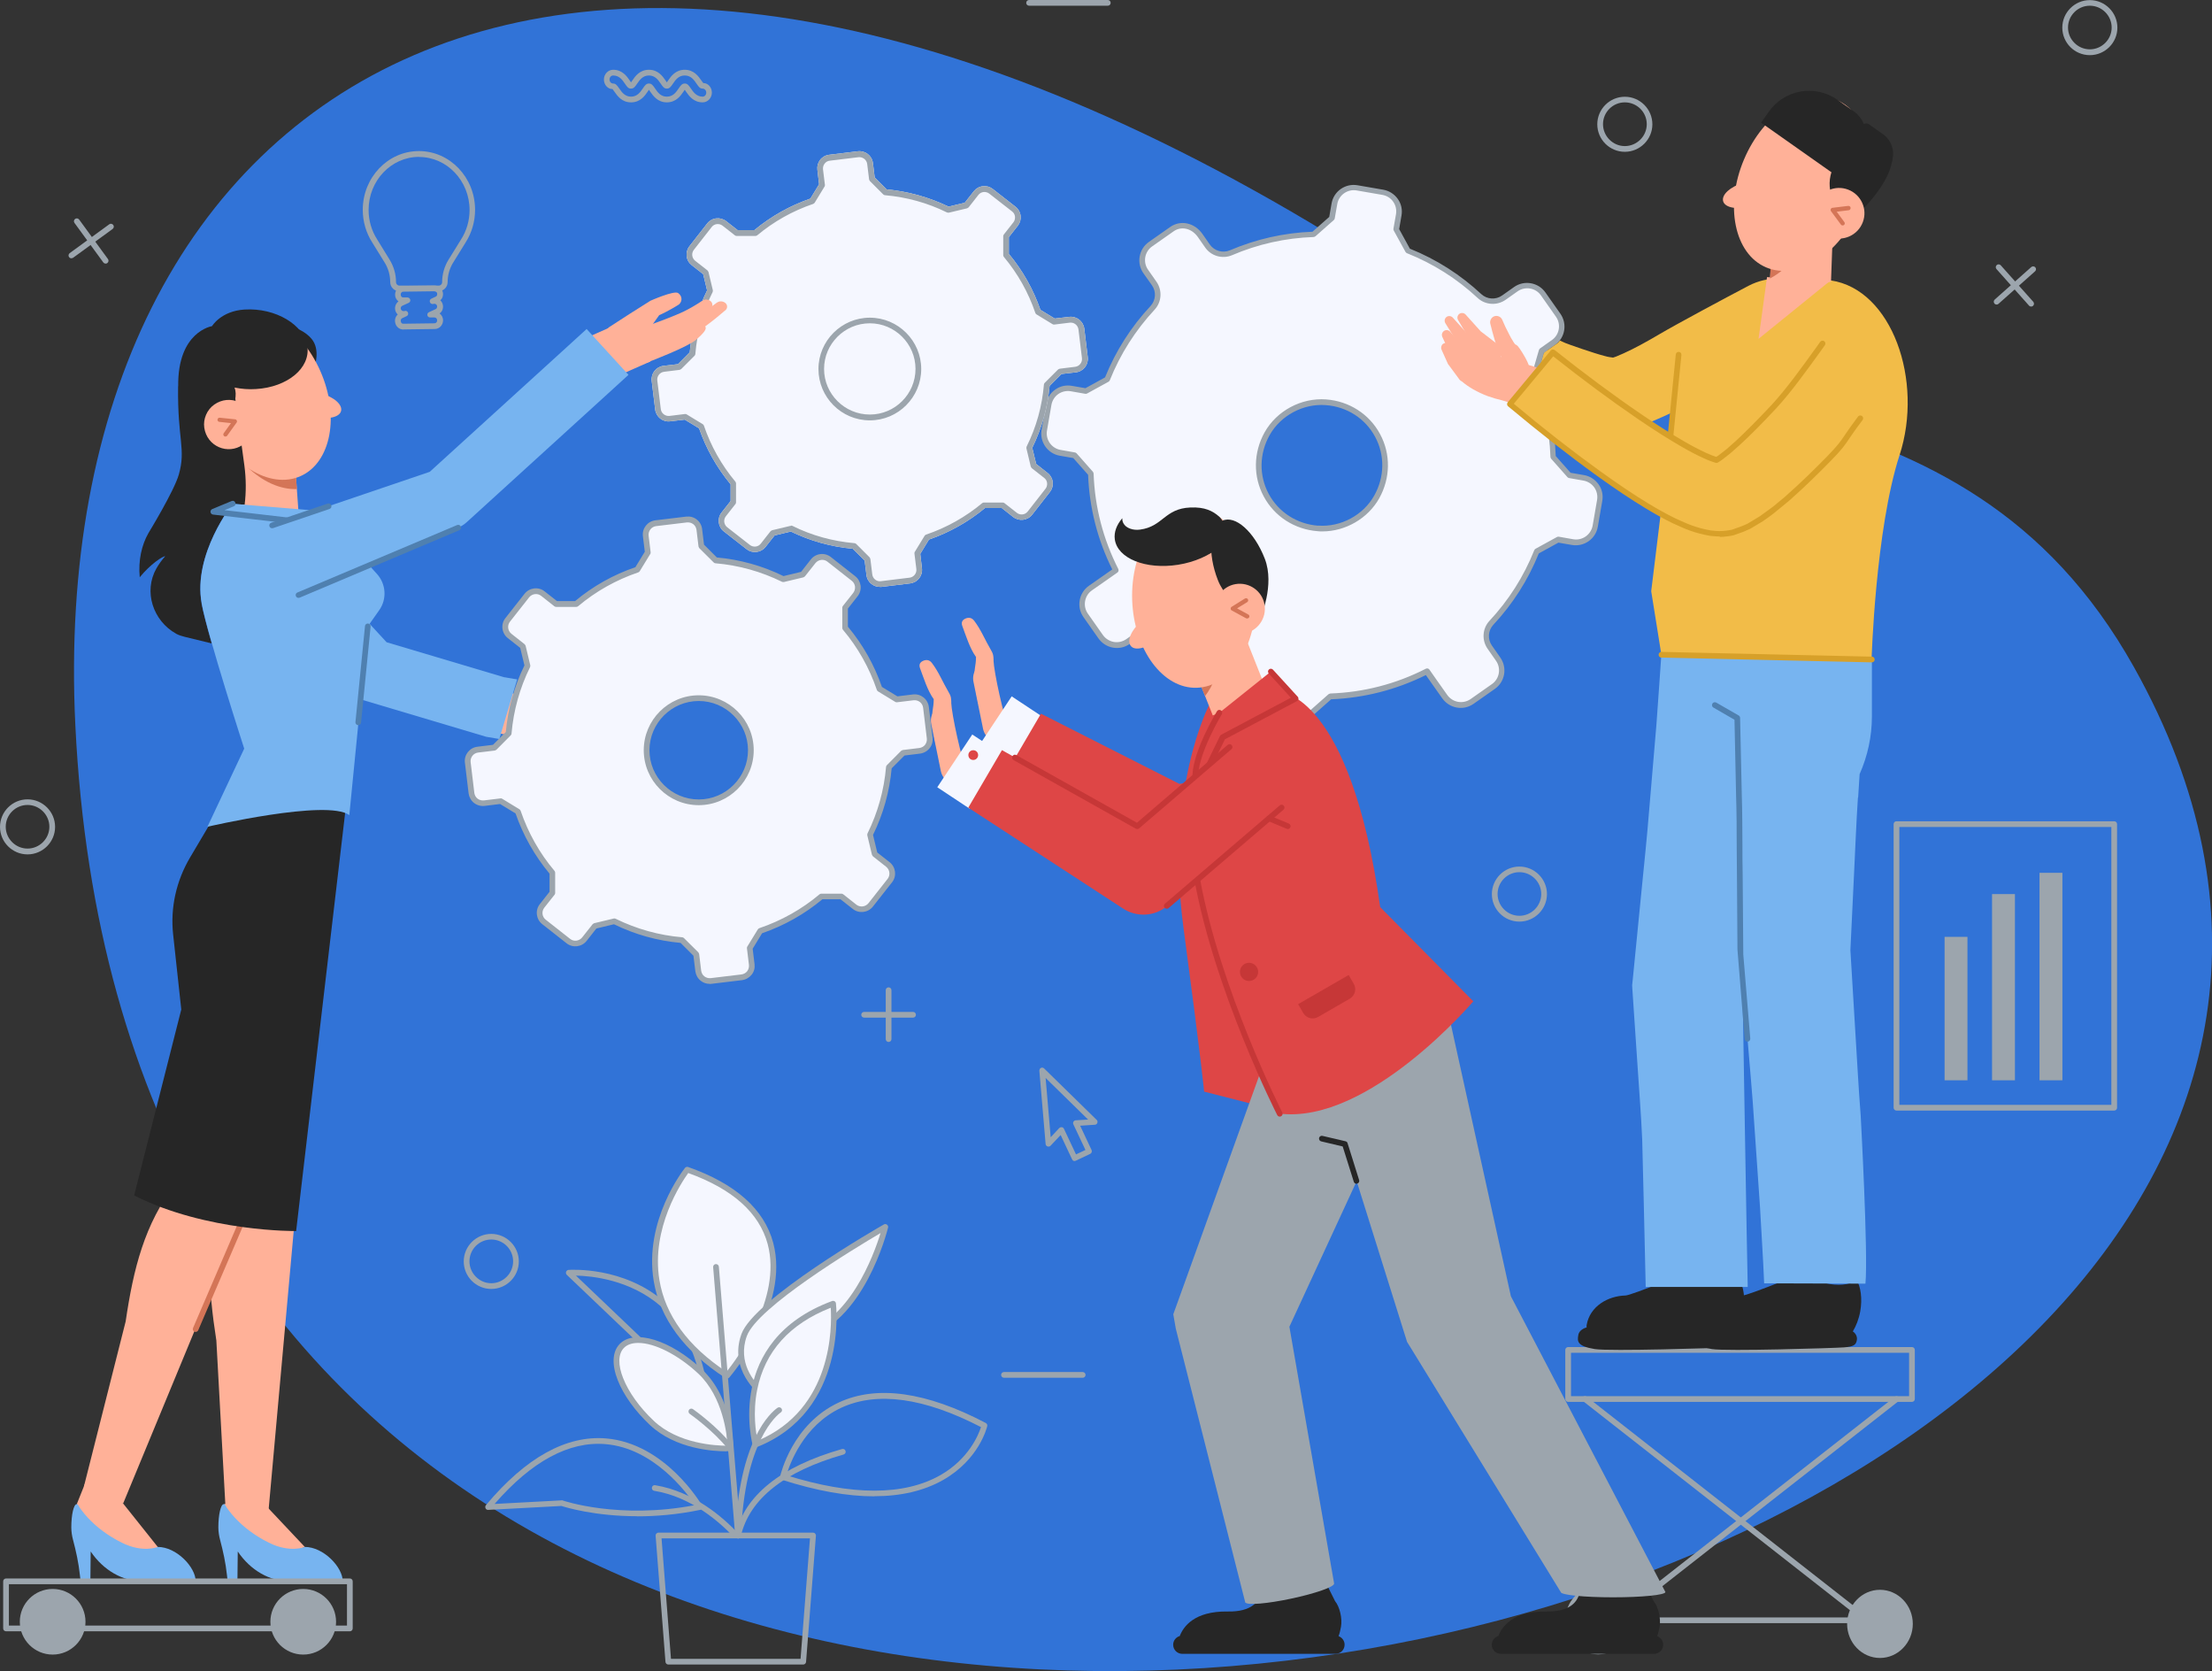 <svg xmlns="http://www.w3.org/2000/svg" width="429" height="324" viewBox="0 0 429 324" fill="none"><rect x="0" y="0" width="429" height="324" fill="#333333" stroke="none"/><g clip-path="url(#clip0_3_11)"><path d="M413.877 129.366C520.5 319.751 29.425 445.136 14.61 140.593C8.548 16.214 109.582 -52.851 272.959 55.026C318.349 84.992 380.137 69.127 413.877 129.366Z" fill="#3173D7"></path><path d="M315.123 313.06C314.959 313.06 314.795 312.978 314.692 312.855C314.507 312.609 314.548 312.26 314.795 312.075L367.479 270.821C367.726 270.636 368.075 270.677 368.26 270.924C368.445 271.17 368.404 271.519 368.158 271.704L315.473 312.958C315.473 312.958 315.247 313.081 315.123 313.081V313.06Z" fill="#9CA5AD"></path><path d="M360.082 313.06C359.959 313.06 359.836 313.019 359.733 312.937L307.048 271.683C306.801 271.498 306.76 271.149 306.945 270.903C307.13 270.657 307.479 270.616 307.726 270.8L360.411 312.055C360.658 312.239 360.699 312.588 360.514 312.835C360.411 312.978 360.247 313.04 360.082 313.04V313.06Z" fill="#9CA5AD"></path><path d="M362.281 314.702H311.918C311.61 314.702 311.363 314.456 311.363 314.148C311.363 313.84 311.61 313.594 311.918 313.594H362.281C362.589 313.594 362.836 313.84 362.836 314.148C362.836 314.456 362.589 314.702 362.281 314.702Z" fill="#9CA5AD"></path><path d="M315.76 314.148C315.76 317.494 313.151 320.203 309.945 320.203C306.74 320.203 304.13 317.494 304.13 314.148C304.13 310.803 306.74 308.094 309.945 308.094C313.151 308.094 315.76 310.803 315.76 314.148Z" fill="#9CA5AD"></path><path d="M309.945 320.757C306.431 320.757 303.575 317.781 303.575 314.148C303.575 310.515 306.431 307.539 309.945 307.539C313.459 307.539 316.315 310.515 316.315 314.148C316.315 317.781 313.459 320.757 309.945 320.757ZM309.945 308.627C307.048 308.627 304.685 311.09 304.685 314.128C304.685 317.165 307.048 319.628 309.945 319.628C312.842 319.628 315.205 317.165 315.205 314.128C315.205 311.09 312.842 308.627 309.945 308.627Z" fill="#9CA5AD"></path><path d="M370.418 314.846C370.418 318.192 367.808 320.901 364.603 320.901C361.397 320.901 358.788 318.192 358.788 314.846C358.788 311.501 361.397 308.791 364.603 308.791C367.808 308.791 370.418 311.501 370.418 314.846Z" fill="#9CA5AD"></path><path d="M364.603 321.455C361.089 321.455 358.233 318.479 358.233 314.846C358.233 311.213 361.089 308.237 364.603 308.237C368.116 308.237 370.973 311.213 370.973 314.846C370.973 318.479 368.116 321.455 364.603 321.455ZM364.603 309.325C361.705 309.325 359.342 311.788 359.342 314.826C359.342 317.863 361.705 320.326 364.603 320.326C367.5 320.326 369.863 317.863 369.863 314.826C369.863 311.788 367.5 309.325 364.603 309.325Z" fill="#9CA5AD"></path><path d="M370.808 271.806H304.13C303.822 271.806 303.575 271.56 303.575 271.252V261.729C303.575 261.421 303.822 261.174 304.13 261.174H370.808C371.116 261.174 371.363 261.421 371.363 261.729V271.252C371.363 271.56 371.116 271.806 370.808 271.806ZM304.685 270.698H370.253V262.283H304.685V270.698Z" fill="#9CA5AD"></path><path d="M119.384 138.066L97.163 134.044L95.72 142.001L117.941 146.023L119.384 138.066Z" fill="#FFB198"></path><path d="M309.37 102.027L310.233 97.04C310.603 94.967 309.205 93.017 307.151 92.648L304.356 92.155C303.247 90.903 302.322 89.856 301.212 88.604C301.007 83.022 299.774 77.603 297.616 72.575C298.089 70.974 298.479 69.64 298.932 68.039L301.253 66.397C302.959 65.186 303.39 62.826 302.178 61.122L299.26 56.976C298.048 55.273 295.685 54.842 293.979 56.053L291.658 57.694C290.199 58.721 288.226 58.597 286.932 57.387C282.986 53.713 278.301 50.696 273.041 48.602C272.24 47.145 271.562 45.913 270.76 44.456L271.253 41.665C271.623 39.592 270.226 37.642 268.171 37.273L263.178 36.41C261.103 36.041 259.151 37.437 258.781 39.489L258.288 42.281C257.034 43.389 255.986 44.312 254.733 45.421C249.144 45.626 243.719 46.858 238.685 49.013C237.062 49.71 235.171 49.136 234.144 47.699L232.726 45.667C231.308 43.656 228.945 43.245 227.219 44.436L223.068 47.35C221.363 48.561 220.932 50.921 222.144 52.625L223.767 54.944C224.795 56.401 224.671 58.372 223.459 59.665C219.781 63.605 216.76 68.285 214.664 73.539C213.205 74.34 211.973 75.017 210.514 75.818L207.719 75.325C205.644 74.956 203.692 76.351 203.322 78.404L202.459 83.391C202.089 85.464 203.486 87.414 205.541 87.783L208.336 88.276C209.445 89.528 210.37 90.575 211.479 91.827C211.705 98.415 213.39 104.819 216.329 110.566L211.418 114.014C209.712 115.225 209.281 117.585 210.493 119.288L213.411 123.434C214.623 125.138 216.986 125.569 218.692 124.358L221.014 122.737C222.473 121.71 224.445 121.834 225.74 123.044C229.685 126.718 234.37 129.735 239.63 131.829C240.432 133.286 241.11 134.518 241.911 135.975L241.418 138.766C241.048 140.839 242.445 142.789 244.5 143.159L249.493 144.021C251.568 144.39 253.521 142.994 253.89 140.942L254.384 138.151C255.637 137.042 256.685 136.119 257.938 135.01C264.534 134.784 270.945 133.101 276.699 130.166C276.699 130.166 278.568 132.835 280.151 135.092C281.363 136.796 283.726 137.206 285.432 136.016L289.582 133.101C291.288 131.891 291.719 129.53 290.507 127.827L288.884 125.507C287.856 124.05 287.979 122.08 289.192 120.787C292.87 116.846 295.89 112.166 297.986 106.912C299.445 106.112 300.678 105.434 302.137 104.634L304.931 105.127C307.007 105.496 308.959 104.1 309.329 102.048L309.37 102.027ZM255.616 102.458C246.493 101.781 241.274 92.094 245.753 84.109C248.014 80.087 252.534 77.665 257.137 77.993C266.26 78.671 271.479 88.358 267 96.342C264.74 100.365 260.219 102.787 255.616 102.458Z" fill="#F5F7FF"></path><path d="M250.233 144.636C249.986 144.636 249.719 144.616 249.473 144.575L244.479 143.713C242.116 143.302 240.534 141.044 240.945 138.684L241.397 136.078L239.322 132.28C234.164 130.208 229.5 127.231 225.452 123.455C224.363 122.429 222.658 122.326 221.425 123.209L219.103 124.851C218.158 125.507 217.007 125.774 215.856 125.569C214.705 125.364 213.719 124.727 213.041 123.783L210.123 119.637C208.747 117.688 209.219 114.958 211.171 113.583L215.712 110.401C212.856 104.655 211.274 98.477 211.027 92.052L208.151 88.81L205.541 88.358C203.178 87.948 201.596 85.69 202.007 83.329L202.87 78.342C203.075 77.193 203.692 76.207 204.658 75.53C205.603 74.853 206.753 74.607 207.904 74.812L210.514 75.263L214.315 73.17C216.39 68.018 219.37 63.359 223.151 59.316C224.158 58.228 224.281 56.525 223.397 55.293L221.753 52.974C220.377 51.024 220.849 48.294 222.801 46.919L226.952 44.005C227.918 43.327 229.089 43.081 230.24 43.327C231.411 43.574 232.459 44.292 233.219 45.38L234.637 47.412C235.5 48.643 237.123 49.115 238.5 48.541C243.596 46.365 249 45.133 254.548 44.928L257.795 42.055L258.247 39.448C258.658 37.088 260.918 35.507 263.281 35.918L268.274 36.78C269.425 36.985 270.411 37.621 271.089 38.566C271.767 39.51 272.014 40.659 271.808 41.808L271.356 44.415L273.432 48.212C278.589 50.285 283.253 53.261 287.301 57.038C288.39 58.043 290.096 58.166 291.329 57.284L293.651 55.642C295.603 54.267 298.336 54.739 299.712 56.689L302.63 60.835C304.007 62.805 303.534 65.514 301.582 66.889L299.404 68.408L298.192 72.575C300.329 77.624 301.521 82.96 301.726 88.42L304.603 91.662L307.212 92.114C308.363 92.319 309.349 92.956 310.027 93.9C310.705 94.844 310.952 95.993 310.747 97.142L309.884 102.13C309.473 104.49 307.212 106.071 304.849 105.66L302.24 105.209L298.438 107.302C296.363 112.454 293.384 117.113 289.603 121.156C288.596 122.244 288.473 123.948 289.356 125.179L290.979 127.498C292.356 129.469 291.884 132.178 289.932 133.553L285.781 136.468C284.836 137.124 283.685 137.391 282.534 137.186C281.384 136.981 280.397 136.344 279.719 135.4L277.644 132.465C277.089 131.685 276.76 131.193 276.534 130.885C270.76 133.738 264.596 135.318 258.164 135.585L254.918 138.458L254.466 141.065C254.26 142.214 253.644 143.2 252.678 143.877C251.938 144.39 251.075 144.677 250.192 144.677L250.233 144.636ZM223.274 121.505C224.322 121.505 225.39 121.895 226.192 122.634C230.199 126.369 234.801 129.284 239.897 131.316C240.021 131.357 240.123 131.46 240.185 131.562L242.466 135.708C242.527 135.811 242.548 135.954 242.527 136.078L242.034 138.869C241.726 140.634 242.918 142.317 244.664 142.625L249.658 143.487C250.5 143.631 251.363 143.446 252.082 142.953C252.781 142.461 253.253 141.722 253.418 140.86L253.911 138.068C253.932 137.945 253.993 137.822 254.096 137.74L257.651 134.6C257.651 134.6 257.877 134.477 258 134.456C264.493 134.23 270.74 132.609 276.534 129.653C276.781 129.53 277.089 129.612 277.233 129.838C277.253 129.879 277.849 130.7 278.61 131.808L280.685 134.743C281.178 135.441 281.918 135.913 282.781 136.078C283.644 136.221 284.486 136.036 285.205 135.544L289.356 132.629C290.815 131.603 291.164 129.571 290.137 128.114L288.514 125.795C287.342 124.132 287.486 121.854 288.863 120.376C292.603 116.374 295.521 111.777 297.555 106.686C297.596 106.563 297.699 106.461 297.801 106.399L301.952 104.121C302.055 104.059 302.178 104.039 302.322 104.059L305.116 104.552C306.884 104.86 308.548 103.669 308.877 101.925L309.74 96.937C309.884 96.075 309.699 95.234 309.205 94.515C308.712 93.818 307.973 93.346 307.11 93.181L304.315 92.689C304.192 92.668 304.089 92.607 303.986 92.504L300.842 88.953C300.842 88.953 300.699 88.728 300.699 88.604C300.514 83.145 299.322 77.808 297.164 72.78C297.103 72.657 297.103 72.534 297.144 72.41L298.459 67.875C298.5 67.751 298.562 67.649 298.664 67.567L300.986 65.925C302.445 64.898 302.795 62.867 301.767 61.409L298.849 57.263C297.822 55.806 295.788 55.457 294.329 56.483L292.007 58.125C290.342 59.295 288.062 59.152 286.582 57.776C282.575 54.041 277.973 51.127 272.877 49.095C272.753 49.054 272.651 48.951 272.589 48.848L270.308 44.702C270.247 44.6 270.226 44.456 270.247 44.333L270.74 41.542C270.884 40.68 270.699 39.838 270.205 39.12C269.712 38.401 268.973 37.95 268.11 37.786L263.116 36.924C261.349 36.616 259.664 37.806 259.356 39.551L258.863 42.342C258.842 42.465 258.781 42.588 258.678 42.67L255.123 45.811C255.123 45.811 254.897 45.954 254.774 45.954C249.288 46.139 243.966 47.33 238.932 49.485C237.082 50.264 234.884 49.649 233.733 47.986L232.315 45.954C231.719 45.113 230.897 44.538 230.014 44.353C229.151 44.169 228.308 44.353 227.589 44.867L223.438 47.781C221.979 48.807 221.63 50.839 222.658 52.297L224.281 54.616C225.452 56.278 225.308 58.556 223.932 60.034C220.212 64.037 217.274 68.634 215.24 73.724C215.199 73.847 215.096 73.95 214.993 74.011L210.842 76.29C210.74 76.351 210.616 76.372 210.473 76.351L207.678 75.859C206.836 75.715 205.973 75.9 205.253 76.392C204.555 76.885 204.082 77.624 203.918 78.486L203.055 83.473C202.747 85.238 203.938 86.921 205.685 87.229L208.479 87.722C208.603 87.742 208.705 87.804 208.808 87.906L211.952 91.457C211.952 91.457 212.096 91.683 212.096 91.806C212.322 98.292 213.945 104.531 216.884 110.319C217.007 110.566 216.925 110.873 216.699 111.017L211.767 114.465C210.308 115.491 209.959 117.523 210.986 118.981L213.904 123.127C214.397 123.824 215.158 124.296 216 124.461C216.842 124.604 217.705 124.42 218.425 123.927L220.747 122.285C221.507 121.751 222.37 121.505 223.253 121.505H223.274ZM256.459 103.033C256.171 103.033 255.863 103.033 255.575 102.992C251.096 102.664 247.171 100.139 245.096 96.26C243 92.381 243.082 87.722 245.26 83.822C247.603 79.635 252.39 77.09 257.178 77.439C261.658 77.767 265.582 80.292 267.658 84.171C269.753 88.05 269.671 92.709 267.493 96.609C265.295 100.529 260.938 103.033 256.459 103.033ZM255.658 101.904C260.014 102.233 264.39 99.893 266.527 96.075C268.541 92.484 268.603 88.235 266.692 84.684C264.781 81.133 261.205 78.835 257.096 78.547C252.76 78.219 248.363 80.559 246.226 84.376C244.212 87.968 244.151 92.217 246.062 95.767C247.973 99.318 251.548 101.617 255.658 101.925V101.904Z" fill="#9CA5AD"></path><path d="M179.568 137.145C179.425 135.934 178.315 135.072 177.103 135.215L173.877 135.605C172.705 134.887 171.719 134.292 170.548 133.574C169.068 129.202 166.788 125.2 163.89 121.731C163.89 120.356 163.89 119.206 163.89 117.831L165.904 115.286C166.664 114.322 166.5 112.926 165.534 112.187L160.808 108.472C159.842 107.713 158.445 107.877 157.705 108.841L155.692 111.387C154.356 111.715 153.226 111.982 151.89 112.29C147.884 110.319 143.466 109.047 138.781 108.636C137.815 107.672 136.993 106.851 136.007 105.886L135.616 102.664C135.473 101.453 134.363 100.591 133.151 100.734L127.171 101.453C125.959 101.596 125.096 102.705 125.24 103.916L125.63 107.138C124.911 108.308 124.315 109.293 123.596 110.463C119.219 111.941 115.212 114.219 111.74 117.113C110.363 117.113 109.212 117.113 107.836 117.113L105.288 115.101C104.322 114.342 102.925 114.506 102.185 115.471L98.466 120.192C97.706 121.156 97.87 122.552 98.836 123.291L101.384 125.302C101.712 126.636 101.979 127.765 102.288 129.099C100.315 133.101 99.041 137.514 98.63 142.194C97.664 143.158 96.843 143.979 95.877 144.965L92.651 145.355C91.438 145.498 90.575 146.607 90.719 147.818L91.438 153.79C91.582 155.001 92.692 155.863 93.904 155.719L97.13 155.33C98.301 156.048 99.288 156.643 100.459 157.361C101.938 161.733 104.219 165.735 107.116 169.204C107.116 170.579 107.116 171.729 107.116 173.104L105.103 175.649C104.342 176.613 104.507 178.009 105.473 178.748L110.199 182.463C111.164 183.222 112.562 183.058 113.301 182.093L115.315 179.548C116.651 179.22 117.781 178.953 119.096 178.645C123.103 180.616 127.521 181.888 132.205 182.299C133.171 183.263 133.993 184.084 134.979 185.049L135.37 188.271C135.514 189.482 136.623 190.344 137.836 190.201L143.815 189.482C145.027 189.339 145.89 188.23 145.747 187.019L145.356 183.797C146.075 182.627 146.671 181.642 147.39 180.472C151.767 178.994 155.774 176.716 159.247 173.822C160.623 173.822 161.774 173.822 163.151 173.822L165.699 175.833C166.664 176.593 168.062 176.429 168.801 175.464L172.521 170.743C173.281 169.779 173.116 168.383 172.151 167.644L169.603 165.633C169.274 164.299 169.007 163.17 168.699 161.836C170.671 157.833 171.945 153.421 172.356 148.741C173.322 147.776 174.144 146.956 175.11 145.97L178.336 145.58C179.548 145.437 180.411 144.328 180.267 143.117L179.548 137.145H179.568ZM135.514 155.576C129.925 155.576 125.404 151.06 125.404 145.478C125.404 139.895 129.925 135.38 135.514 135.38C141.103 135.38 145.623 139.895 145.623 145.478C145.623 151.06 141.103 155.576 135.514 155.576Z" fill="#F5F7FF"></path><path d="M137.61 190.755C136.993 190.755 136.397 190.55 135.904 190.16C135.329 189.708 134.959 189.051 134.856 188.312L134.486 185.295L132 182.812C127.479 182.401 123.144 181.19 119.075 179.2L115.664 180.021L113.774 182.422C112.829 183.612 111.082 183.838 109.89 182.894L105.164 179.179C103.973 178.235 103.747 176.49 104.692 175.3L106.582 172.898V169.389C103.685 165.92 101.466 161.979 99.986 157.71L96.986 155.884L93.966 156.253C93.247 156.335 92.507 156.13 91.931 155.678C91.356 155.227 90.986 154.57 90.884 153.831L90.164 147.859C89.98 146.34 91.069 144.965 92.589 144.78L95.61 144.41L98.096 141.927C98.507 137.412 99.719 133.081 101.712 129.017L100.89 125.61L98.486 123.722C97.294 122.778 97.069 121.033 98.014 119.843L101.733 115.122C102.678 113.932 104.425 113.706 105.616 114.65L108.021 116.538H111.534C115.007 113.644 118.952 111.428 123.226 109.97L125.055 106.974L124.685 103.957C124.5 102.438 125.589 101.063 127.11 100.878L133.089 100.16C133.829 100.078 134.548 100.262 135.144 100.734C135.719 101.186 136.089 101.843 136.171 102.582L136.541 105.599L139.027 108.082C143.548 108.493 147.884 109.704 151.952 111.694L155.363 110.873L157.253 108.472C158.199 107.261 159.945 107.056 161.137 108L165.863 111.715C166.438 112.166 166.808 112.823 166.911 113.562C166.993 114.301 166.788 115.019 166.336 115.594L164.445 117.995V121.505C167.342 124.974 169.562 128.914 171.041 133.184L174.041 135.01L177.062 134.641C178.582 134.456 179.959 135.544 180.144 137.063L180.863 143.035C180.945 143.774 180.76 144.493 180.288 145.067C179.836 145.642 179.178 146.011 178.438 146.114L175.418 146.483L172.932 148.967C172.521 153.482 171.308 157.813 169.315 161.877L170.137 165.284L172.541 167.172C173.733 168.116 173.959 169.861 173.014 171.051L169.295 175.772C168.349 176.962 166.603 177.188 165.411 176.244L163.007 174.356H159.493C156.021 177.25 152.075 179.466 147.801 180.944L145.973 183.941L146.342 186.958C146.425 187.697 146.24 188.415 145.767 188.99C145.295 189.564 144.658 189.934 143.918 190.036L137.938 190.755C137.836 190.755 137.712 190.775 137.61 190.775V190.755ZM119.158 178.071C119.158 178.071 119.322 178.071 119.404 178.132C123.452 180.123 127.788 181.334 132.308 181.724C132.432 181.724 132.555 181.786 132.658 181.888L135.432 184.639C135.432 184.639 135.575 184.844 135.596 184.967L135.986 188.189C136.048 188.62 136.253 189.031 136.603 189.298C136.952 189.564 137.384 189.688 137.815 189.647L143.795 188.928C144.226 188.867 144.637 188.661 144.904 188.312C145.171 187.963 145.295 187.532 145.253 187.081L144.863 183.859C144.863 183.735 144.863 183.612 144.945 183.51L146.979 180.185C147.041 180.082 147.144 180 147.267 179.959C151.541 178.502 155.486 176.306 158.938 173.391C159.041 173.309 159.164 173.268 159.288 173.268H163.192C163.315 173.268 163.438 173.309 163.541 173.391L166.089 175.402C166.808 175.957 167.856 175.834 168.432 175.115L172.151 170.395C172.705 169.676 172.582 168.629 171.863 168.055L169.315 166.043C169.315 166.043 169.151 165.859 169.11 165.735L168.205 161.959C168.185 161.836 168.205 161.692 168.247 161.59C170.24 157.546 171.452 153.215 171.842 148.7C171.842 148.577 171.904 148.454 172.007 148.351L174.76 145.58C174.76 145.58 174.966 145.437 175.089 145.416L178.295 145.026C178.726 144.965 179.137 144.759 179.404 144.41C179.671 144.062 179.795 143.631 179.753 143.2L179.034 137.227C178.932 136.324 178.11 135.667 177.185 135.77L173.959 136.16C173.815 136.16 173.712 136.16 173.61 136.078L170.281 134.046C170.178 133.984 170.096 133.881 170.055 133.758C168.596 129.489 166.397 125.548 163.479 122.1C163.397 121.998 163.356 121.875 163.356 121.751V117.852C163.356 117.729 163.377 117.605 163.459 117.503L165.473 114.958C165.74 114.609 165.863 114.178 165.822 113.726C165.76 113.295 165.555 112.885 165.205 112.618L160.479 108.903C159.76 108.328 158.712 108.472 158.137 109.19L156.123 111.735C156.123 111.735 155.938 111.9 155.815 111.941L152.034 112.844C151.911 112.864 151.767 112.844 151.664 112.803C147.616 110.812 143.281 109.601 138.76 109.211C138.637 109.211 138.514 109.149 138.411 109.047L135.637 106.296C135.637 106.296 135.493 106.091 135.473 105.968L135.082 102.746C135.021 102.315 134.815 101.904 134.466 101.637C134.116 101.371 133.664 101.247 133.233 101.288L127.253 102.007C126.349 102.109 125.692 102.951 125.795 103.854L126.185 107.076C126.185 107.2 126.185 107.323 126.103 107.425L124.068 110.75C124.007 110.853 123.904 110.935 123.781 110.976C119.507 112.433 115.582 114.629 112.11 117.544C112.007 117.626 111.884 117.667 111.76 117.667H107.856C107.733 117.667 107.61 117.626 107.507 117.544L104.959 115.532C104.24 114.958 103.192 115.101 102.616 115.82L98.897 120.54C98.343 121.259 98.466 122.306 99.185 122.88L101.733 124.892C101.733 124.892 101.897 125.076 101.938 125.2L102.842 128.976C102.863 129.099 102.842 129.243 102.801 129.345C100.808 133.389 99.596 137.719 99.206 142.235C99.206 142.358 99.144 142.481 99.041 142.584L96.288 145.355C96.288 145.355 96.082 145.498 95.959 145.519L92.733 145.909C91.829 146.011 91.171 146.853 91.274 147.756L91.993 153.729C92.055 154.16 92.26 154.57 92.61 154.837C92.959 155.104 93.39 155.227 93.843 155.186L97.069 154.796C97.192 154.775 97.315 154.796 97.418 154.878L100.747 156.91C100.849 156.971 100.932 157.074 100.973 157.197C102.432 161.466 104.63 165.407 107.548 168.855C107.63 168.958 107.671 169.081 107.671 169.204V173.104C107.671 173.227 107.651 173.35 107.568 173.453L105.555 175.998C105 176.716 105.123 177.763 105.842 178.317L110.568 182.032C111.288 182.607 112.336 182.463 112.911 181.745L114.925 179.2C114.925 179.2 115.11 179.035 115.233 178.994L119.014 178.091C119.014 178.091 119.096 178.091 119.137 178.091L119.158 178.071ZM135.514 156.109C129.637 156.109 124.849 151.327 124.849 145.457C124.849 139.587 129.637 134.805 135.514 134.805C141.39 134.805 146.178 139.587 146.178 145.457C146.178 151.327 141.39 156.109 135.514 156.109ZM135.514 135.913C130.253 135.913 125.959 140.203 125.959 145.457C125.959 150.712 130.253 155.001 135.514 155.001C140.774 155.001 145.068 150.712 145.068 145.457C145.068 140.203 140.774 135.913 135.514 135.913Z" fill="#9CA5AD"></path><path d="M170.651 113.788C170.075 113.788 169.5 113.603 169.027 113.234C168.473 112.803 168.123 112.187 168.041 111.489L167.692 108.677L165.39 106.399C161.178 106.009 157.151 104.88 153.37 103.054L150.226 103.813L148.479 106.03C148.048 106.584 147.432 106.933 146.733 107.015C146.014 107.097 145.356 106.912 144.801 106.481L140.384 103.033C139.253 102.151 139.048 100.488 139.952 99.359L141.699 97.142V93.9C139.007 90.657 136.952 87.003 135.575 83.042L132.801 81.359L129.986 81.688C128.548 81.872 127.253 80.846 127.068 79.409L126.39 73.847C126.226 72.41 127.233 71.117 128.671 70.933L131.486 70.604L133.767 68.306C134.158 64.119 135.288 60.075 137.137 56.299L136.377 53.158L134.158 51.414C133.603 50.983 133.253 50.367 133.171 49.669C133.089 48.971 133.274 48.294 133.705 47.74L137.158 43.327C137.589 42.773 138.205 42.424 138.904 42.342C139.582 42.26 140.281 42.445 140.836 42.876L143.055 44.62H146.301C149.548 41.932 153.205 39.879 157.171 38.504L158.856 35.733L158.527 32.921C158.445 32.224 158.63 31.546 159.062 30.992C159.493 30.438 160.11 30.089 160.808 30.007L166.377 29.329C167.815 29.165 169.11 30.171 169.295 31.608L169.644 34.42L171.945 36.718C176.137 37.108 180.185 38.237 183.966 40.064L187.11 39.304L188.856 37.088C189.288 36.534 189.904 36.185 190.603 36.103C191.322 36.02 191.979 36.205 192.534 36.636L196.952 40.084C197.507 40.515 197.856 41.131 197.938 41.829C198.021 42.527 197.836 43.204 197.404 43.758L195.658 45.975V49.218C198.349 52.461 200.404 56.114 201.781 60.075L204.555 61.758L207.37 61.43C208.808 61.266 210.103 62.292 210.288 63.708L210.966 69.27C211.13 70.707 210.123 72 208.685 72.185L205.87 72.513L203.568 74.812C203.178 78.999 202.048 83.042 200.199 86.819L200.959 89.959L203.178 91.704C203.733 92.135 204.082 92.75 204.164 93.448C204.247 94.146 204.062 94.823 203.63 95.377L200.178 99.79C199.295 100.919 197.63 101.124 196.5 100.242L194.281 98.497H191.034C187.788 101.186 184.13 103.238 180.164 104.613L178.479 107.384L178.808 110.196C178.973 111.633 177.966 112.926 176.527 113.111L170.959 113.788C170.856 113.788 170.753 113.788 170.63 113.788H170.651Z" fill="#F5F7FF"></path><path d="M170.651 113.788C170.075 113.788 169.5 113.603 169.027 113.234C168.473 112.803 168.123 112.187 168.041 111.489L167.692 108.677L165.39 106.399C161.178 106.009 157.151 104.88 153.37 103.054L150.226 103.813L148.479 106.03C148.048 106.584 147.432 106.933 146.733 107.015C146.014 107.097 145.356 106.912 144.801 106.481L140.384 103.033C139.253 102.151 139.048 100.488 139.952 99.359L141.699 97.142V93.9C139.007 90.657 136.952 87.003 135.575 83.042L132.801 81.359L129.986 81.688C128.548 81.872 127.253 80.846 127.068 79.409L126.39 73.847C126.226 72.41 127.233 71.117 128.671 70.933L131.486 70.604L133.767 68.306C134.158 64.119 135.288 60.075 137.137 56.299L136.377 53.158L134.158 51.414C133.603 50.983 133.253 50.367 133.171 49.669C133.089 48.971 133.274 48.294 133.705 47.74L137.158 43.327C137.589 42.773 138.205 42.424 138.904 42.342C139.582 42.26 140.281 42.445 140.836 42.876L143.055 44.62H146.301C149.548 41.932 153.205 39.879 157.171 38.504L158.856 35.733L158.527 32.921C158.445 32.224 158.63 31.546 159.062 30.992C159.493 30.438 160.11 30.089 160.808 30.007L166.377 29.329C167.815 29.165 169.11 30.171 169.295 31.608L169.644 34.42L171.945 36.718C176.137 37.108 180.185 38.237 183.966 40.064L187.11 39.304L188.856 37.088C189.288 36.534 189.904 36.185 190.603 36.103C191.322 36.02 191.979 36.205 192.534 36.636L196.952 40.084C197.507 40.515 197.856 41.131 197.938 41.829C198.021 42.527 197.836 43.204 197.404 43.758L195.658 45.975V49.218C198.349 52.461 200.404 56.114 201.781 60.075L204.555 61.758L207.37 61.43C208.808 61.266 210.103 62.292 210.288 63.708L210.966 69.27C211.13 70.707 210.123 72 208.685 72.185L205.87 72.513L203.568 74.812C203.178 78.999 202.048 83.042 200.199 86.819L200.959 89.959L203.178 91.704C203.733 92.135 204.082 92.75 204.164 93.448C204.247 94.146 204.062 94.823 203.63 95.377L200.178 99.79C199.295 100.919 197.63 101.124 196.5 100.242L194.281 98.497H191.034C187.788 101.186 184.13 103.238 180.164 104.613L178.479 107.384L178.808 110.196C178.973 111.633 177.966 112.926 176.527 113.111L170.959 113.788C170.856 113.788 170.753 113.788 170.63 113.788H170.651ZM153.452 101.904C153.452 101.904 153.616 101.904 153.699 101.966C157.459 103.834 161.507 104.942 165.719 105.311C165.842 105.311 165.966 105.373 166.068 105.475L168.637 108.041C168.637 108.041 168.781 108.246 168.801 108.369L169.171 111.366C169.212 111.756 169.418 112.125 169.726 112.372C170.034 112.618 170.445 112.741 170.836 112.68L176.404 112.002C177.226 111.9 177.822 111.14 177.719 110.319L177.349 107.323C177.349 107.2 177.349 107.076 177.432 106.974L179.322 103.875C179.384 103.772 179.486 103.69 179.61 103.649C183.596 102.294 187.253 100.242 190.479 97.553C190.582 97.471 190.705 97.43 190.829 97.43H194.466C194.589 97.43 194.712 97.471 194.815 97.553L197.199 99.421C197.856 99.934 198.801 99.831 199.315 99.174L202.767 94.762C203.014 94.454 203.116 94.043 203.075 93.653C203.034 93.243 202.829 92.894 202.5 92.648L200.116 90.78C200.116 90.78 199.952 90.595 199.911 90.472L199.068 86.942C199.048 86.819 199.068 86.675 199.11 86.572C200.979 82.816 202.11 78.773 202.459 74.566C202.459 74.442 202.521 74.319 202.623 74.217L205.192 71.651C205.192 71.651 205.397 71.507 205.521 71.487L208.521 71.117C209.342 71.015 209.938 70.255 209.836 69.434L209.158 63.872C209.055 63.051 208.295 62.456 207.473 62.559L204.473 62.928C204.329 62.928 204.226 62.928 204.123 62.846L201.021 60.958C200.918 60.896 200.836 60.794 200.795 60.67C199.438 56.689 197.384 53.035 194.692 49.813C194.61 49.71 194.568 49.587 194.568 49.464V45.831C194.568 45.708 194.589 45.585 194.671 45.482L196.541 43.102C196.788 42.794 196.89 42.383 196.849 41.993C196.808 41.583 196.603 41.234 196.274 40.987L191.856 37.539C191.548 37.293 191.137 37.19 190.747 37.231C190.356 37.273 189.986 37.478 189.74 37.806L187.87 40.187C187.87 40.187 187.685 40.351 187.562 40.392L184.027 41.234C183.904 41.254 183.76 41.234 183.658 41.193C179.877 39.325 175.849 38.217 171.637 37.847C171.514 37.847 171.39 37.786 171.288 37.683L168.719 35.117C168.719 35.117 168.575 34.912 168.555 34.789L168.185 31.793C168.082 30.971 167.322 30.397 166.5 30.479L160.932 31.156C160.521 31.197 160.171 31.402 159.925 31.731C159.678 32.039 159.575 32.449 159.616 32.839L159.986 35.836C159.986 35.959 159.986 36.082 159.904 36.185L158.014 39.284C157.952 39.386 157.849 39.469 157.726 39.53C153.74 40.885 150.082 42.937 146.856 45.626C146.753 45.708 146.63 45.749 146.507 45.749H142.87C142.747 45.749 142.623 45.708 142.521 45.626L140.137 43.758C139.808 43.512 139.438 43.409 139.027 43.45C138.637 43.491 138.267 43.697 138.021 44.025L134.568 48.438C134.055 49.095 134.178 50.039 134.815 50.552L137.199 52.42C137.199 52.42 137.363 52.604 137.404 52.727L138.247 56.258C138.267 56.381 138.247 56.525 138.205 56.627C136.336 60.383 135.205 64.426 134.856 68.634C134.856 68.757 134.795 68.88 134.692 68.983L132.123 71.549C132.123 71.549 131.918 71.692 131.795 71.713L128.795 72.082C127.973 72.185 127.377 72.944 127.479 73.765L128.158 79.327C128.26 80.148 129.021 80.723 129.842 80.641L132.842 80.271C132.966 80.251 133.089 80.271 133.192 80.353L136.295 82.242C136.397 82.303 136.479 82.406 136.521 82.529C137.877 86.511 139.932 90.164 142.623 93.386C142.705 93.489 142.747 93.612 142.747 93.736V97.368C142.747 97.491 142.726 97.615 142.644 97.717L140.774 100.098C140.26 100.755 140.384 101.699 141.021 102.212L145.438 105.66C145.747 105.907 146.158 106.009 146.548 105.968C146.938 105.927 147.308 105.722 147.555 105.393L149.425 103.013C149.425 103.013 149.61 102.848 149.733 102.807L153.267 101.966C153.267 101.966 153.349 101.966 153.39 101.966L153.452 101.904ZM168.699 81.503C163.192 81.503 158.733 77.028 158.733 71.549C158.733 66.068 163.212 61.594 168.699 61.594C174.185 61.594 178.664 66.068 178.664 71.549C178.664 77.028 174.185 81.503 168.699 81.503ZM168.699 62.682C163.808 62.682 159.822 66.664 159.822 71.528C159.822 76.392 163.808 80.374 168.699 80.374C173.589 80.374 177.555 76.392 177.555 71.528C177.555 66.664 173.568 62.682 168.699 62.682Z" fill="#9CA5AD"></path><path d="M192.699 128.011C192.678 127.108 192.596 126.759 192.329 126.287C190.89 123.804 190.274 122.121 188.938 120.356C188.445 119.699 187.788 119.678 187.212 119.945C186.637 120.212 186.37 120.664 186.637 121.382C187.356 123.291 188.075 125.692 189.288 127.375C189.267 129.325 188.897 129.325 189.021 131.726C189.144 134.128 190.459 142.625 194.24 142.994C194.897 143.056 195.39 142.625 195.986 142.296C194.61 138.972 192.76 130.228 192.678 128.011H192.699Z" fill="#FFB198"></path><path d="M190.654 141.294L188.796 132.183C188.436 130.413 189.574 128.694 191.346 128.334L192.252 128.15L195.413 143.656L194.507 143.84C192.735 144.201 191.014 143.063 190.654 141.294Z" fill="#FFB198"></path><path d="M196.209 135.014L189.967 144.424L196.236 148.573L202.478 139.163L196.209 135.014Z" fill="#F5F7FF"></path><path d="M228.74 151.984L201.884 138.376L196.007 148.413L225.986 167.952C228.616 169.697 232.212 169.553 234.699 167.357L235.027 167.07L256.726 148.002L228.719 151.984H228.74Z" fill="#DE4646"></path><path d="M234.514 136.673C234.514 136.673 225.925 152.99 229.521 179.836C233.116 206.682 233.527 211.649 233.527 211.649L244.356 214.42L249.74 198.78L237.123 134.661L234.514 136.673Z" fill="#DE4646"></path><path d="M228.801 317.206C229.5 315.38 231.616 312.342 238.13 312.445C247.418 312.609 244.171 304.42 244.171 304.42L255.822 304.214L258.925 310.433C259.829 311.521 260.363 313.82 260.075 315.4C259.952 316.016 259.829 316.652 259.603 317.227C260.281 317.473 260.774 318.109 260.774 318.889C260.774 319.854 259.993 320.654 259.007 320.654H229.295C228.329 320.654 227.527 319.875 227.527 318.889C227.527 318.089 228.062 317.432 228.781 317.206H228.801Z" fill="#262626"></path><path d="M290.589 317.206C291.288 315.38 293.404 312.342 299.918 312.445C309.205 312.609 305.959 304.42 305.959 304.42L317.61 304.214L320.712 310.433C321.616 311.521 322.151 313.82 321.863 315.4C321.74 316.016 321.616 316.652 321.39 317.227C322.068 317.473 322.562 318.109 322.562 318.889C322.562 319.854 321.781 320.654 320.794 320.654H291.082C290.116 320.654 289.315 319.875 289.315 318.889C289.315 318.089 289.849 317.432 290.568 317.206H290.589Z" fill="#262626"></path><path d="M235.206 138.705L245.883 134.476L240.218 120.205L229.54 124.434L235.206 138.705Z" fill="#FFB198"></path><path d="M236.856 126.718C236.445 129.961 235.336 132.835 233.712 134.969L231.308 128.915L236.836 126.718H236.856Z" fill="#D47557"></path><path d="M219.575 116.333C219.904 125.959 225.514 133.574 232.13 133.348C238.747 133.122 243.842 125.159 243.534 115.533C243.205 105.907 237.596 98.292 230.979 98.518C224.363 98.743 219.267 106.707 219.575 116.333Z" fill="#FFB198"></path><path d="M224.363 124.009C222.411 125.672 220.151 126.246 219.329 125.261C218.486 124.276 219.39 122.141 221.322 120.479L224.363 124.009Z" fill="#FFB198"></path><path d="M236.199 112.474C238.233 117.688 244.418 119.802 244.418 119.802C244.418 119.802 247.315 113.48 245.281 108.287C243.247 103.074 239.569 99.811 237.062 100.96C234.555 102.109 234.164 107.282 236.199 112.474Z" fill="#262626"></path><path d="M217.664 100.509C217.664 100.509 217.479 101.863 219.185 102.499C219.801 102.725 220.459 102.766 221.096 102.684C225.575 102.089 225.842 98.6 230.856 98.394C233.671 98.271 235.212 99.072 236.445 100.16C237.678 101.247 238.479 104.429 236.445 106.112C234.534 107.692 231.719 108.985 228.473 109.498C222.185 110.483 216.699 108.267 216.205 104.552C216.021 103.156 216.575 101.761 217.644 100.488L217.664 100.509Z" fill="#262626"></path><path d="M245.301 117.688C245.486 120.356 243.473 122.696 240.801 122.88C238.13 123.065 235.788 121.054 235.603 118.385C235.418 115.717 237.431 113.377 240.103 113.193C242.774 113.008 245.116 115.019 245.301 117.688Z" fill="#FFB198"></path><path d="M241.87 119.904C242.034 119.904 242.178 119.843 242.26 119.699C242.363 119.494 242.301 119.247 242.096 119.145L239.918 117.954L241.89 116.743C242.075 116.62 242.137 116.374 242.014 116.169C241.89 115.984 241.644 115.922 241.438 116.046L238.87 117.647C238.747 117.729 238.664 117.852 238.685 118.016C238.685 118.16 238.767 118.303 238.89 118.365L241.685 119.884C241.685 119.884 241.788 119.925 241.849 119.925L241.87 119.904Z" fill="#D47557"></path><path d="M272.075 209.555L247.479 199.478L228.699 251.631L227.548 254.812L228.041 257.624L241.521 310.741H241.582C242.055 311.234 245.815 310.926 250.356 309.961C255.123 308.956 258.863 307.642 258.74 307.006L250.068 257.234L272.096 209.576L272.075 209.555Z" fill="#9CA5AD"></path><path d="M293.034 251.364L281.342 198.41L255.658 205.245L272.322 258.363L272.897 260.189L273.616 261.339L302.692 308.668C302.692 309.243 307.233 309.694 312.842 309.694C318.452 309.694 322.993 309.243 322.993 308.668L293.034 251.343V251.364Z" fill="#9CA5AD"></path><path d="M263.096 229.526C262.87 229.526 262.644 229.382 262.562 229.136L260.404 222.281L256.233 221.295C255.945 221.234 255.76 220.926 255.822 220.639C255.884 220.351 256.192 220.146 256.479 220.228L260.959 221.275C261.144 221.316 261.308 221.46 261.349 221.644L263.589 228.787C263.692 229.074 263.527 229.382 263.219 229.485C263.158 229.485 263.116 229.505 263.055 229.505L263.096 229.526Z" fill="#262626"></path><path d="M235.5 140.819C220.151 160.953 248.199 215.918 248.199 215.918C265.5 217.991 285.74 194.141 285.74 194.141L267.678 175.875C261.863 134.374 248.199 134.128 248.199 134.128L235.5 140.819Z" fill="#DE4646"></path><path d="M246.452 130.228L251.24 135.462L232.747 145.868L236.486 138.192L246.452 130.228Z" fill="#DE4646"></path><path d="M234.596 148.639C234.596 148.639 234.432 148.639 234.349 148.577C234.082 148.454 233.959 148.105 234.103 147.838L236.61 142.686C236.671 142.584 236.753 142.502 236.856 142.44L250.356 135.277L246.062 130.577C245.856 130.351 245.877 130.002 246.103 129.797C246.329 129.592 246.678 129.612 246.884 129.838L251.671 135.072C251.795 135.195 251.836 135.38 251.815 135.544C251.795 135.708 251.671 135.852 251.527 135.934L237.555 143.343L235.13 148.331C235.027 148.536 234.842 148.639 234.637 148.639H234.596Z" fill="#C63737"></path><path d="M242.24 190.201C243.216 190.201 244.007 189.41 244.007 188.436C244.007 187.461 243.216 186.67 242.24 186.67C241.264 186.67 240.473 187.461 240.473 188.436C240.473 189.41 241.264 190.201 242.24 190.201Z" fill="#C63737"></path><path d="M251.76 194.692L261.565 189.038L262.551 190.744C263.137 191.757 262.791 193.047 261.776 193.632L255.637 197.173C254.623 197.758 253.332 197.412 252.746 196.399L251.76 194.692Z" fill="#C63737"></path><path d="M248.199 216.493C247.993 216.493 247.808 216.39 247.705 216.185C247.582 215.959 235.644 192.376 231.658 170.661C231.596 170.353 231.801 170.066 232.11 170.025C232.397 169.964 232.705 170.169 232.747 170.477C236.712 192.027 248.568 215.466 248.692 215.692C248.836 215.959 248.712 216.308 248.445 216.431C248.363 216.472 248.281 216.493 248.199 216.493Z" fill="#C63737"></path><path d="M231.822 150.794C231.822 150.794 231.822 150.794 231.801 150.794C231.493 150.794 231.267 150.527 231.267 150.219C231.493 145.416 235.829 138.212 236.014 137.904C236.178 137.637 236.507 137.555 236.774 137.72C237.041 137.884 237.123 138.212 236.959 138.479C236.918 138.561 232.582 145.745 232.377 150.26C232.377 150.547 232.11 150.794 231.822 150.794Z" fill="#C63737"></path><path d="M184.5 136.201C184.479 135.298 184.397 134.949 184.13 134.477C182.692 131.993 182.075 130.31 180.74 128.545C180.247 127.888 179.589 127.868 179.014 128.135C178.438 128.401 178.171 128.853 178.438 129.571C179.158 131.48 179.877 133.881 181.089 135.564C181.068 137.514 180.699 137.514 180.822 139.916C180.945 142.317 182.26 150.814 186.041 151.184C186.699 151.245 187.192 150.814 187.788 150.486C186.411 147.161 184.562 138.417 184.479 136.201H184.5Z" fill="#FFB198"></path><path d="M182.467 149.49L180.61 140.38C180.249 138.61 181.387 136.891 183.159 136.531L184.065 136.346L187.227 151.853L186.321 152.037C184.549 152.397 182.828 151.26 182.467 149.49Z" fill="#FFB198"></path><path d="M188.565 142.405L181.777 152.636L188.046 156.786L194.834 146.554L188.565 142.405Z" fill="#F5F7FF"></path><path d="M187.808 156.602L217.788 176.141C220.418 177.886 224.014 177.742 226.5 175.546L226.829 175.259L248.527 156.192C251.733 153.359 252.062 148.474 249.226 145.252C246.39 142.05 241.5 141.722 238.274 144.554L220.521 160.153L194.322 145.437L187.808 156.561V156.602Z" fill="#DE4646"></path><path d="M220.541 160.727C220.541 160.727 220.356 160.707 220.274 160.666L196.562 147.366C196.295 147.222 196.192 146.873 196.356 146.607C196.5 146.34 196.849 146.237 197.116 146.401L220.5 159.517L238.11 144.41C238.336 144.205 238.705 144.246 238.89 144.472C239.096 144.698 239.055 145.047 238.829 145.252L220.931 160.604C220.829 160.686 220.705 160.748 220.562 160.748L220.541 160.727Z" fill="#C63737"></path><path d="M226.274 176.182C226.11 176.182 225.966 176.121 225.863 175.998C225.658 175.772 225.699 175.423 225.925 175.218L248.199 156.151C248.425 155.945 248.795 155.986 248.979 156.212C249.185 156.438 249.144 156.787 248.918 156.992L226.644 176.059C226.541 176.141 226.418 176.203 226.274 176.203V176.182Z" fill="#C63737"></path><path d="M189.699 146.401C189.699 146.914 189.288 147.345 188.753 147.345C188.219 147.345 187.808 146.935 187.808 146.401C187.808 145.868 188.219 145.457 188.753 145.457C189.288 145.457 189.699 145.868 189.699 146.401Z" fill="#DE4646"></path><path d="M249.74 160.727C249.74 160.727 249.596 160.727 249.534 160.686L245.897 159.168C245.61 159.044 245.486 158.716 245.61 158.449C245.733 158.162 246.062 158.039 246.329 158.162L249.966 159.681C250.253 159.804 250.377 160.132 250.253 160.399C250.171 160.604 249.966 160.748 249.74 160.748V160.727Z" fill="#C63737"></path><path d="M97.726 131.295L74.98 124.522L56.938 104.962L52.027 99.647L41.363 110.34L46.726 115.225L67.438 134.107L67.664 134.312C68.301 134.887 69.082 135.339 69.966 135.605L94.294 142.851L96.843 143.282L100.295 131.726L97.747 131.295H97.726Z" fill="#77B4F0"></path><path d="M53.527 62.825C53.527 62.825 58.069 62.887 60.431 65.699C62.178 67.793 61.027 71.015 61.027 71.015L53.527 62.825Z" fill="#262626"></path><path d="M57.884 99.195L46.582 99.174L45.493 84.13L56.753 83.309L57.884 99.195Z" fill="#FFB198"></path><path d="M56.753 83.453L47.507 84.109L47.98 90.554C50.918 93.386 54.37 94.946 57.575 94.823L56.753 83.453Z" fill="#D47557"></path><path d="M62.116 71.918C65.938 80.559 64.212 89.692 58.274 92.319C52.336 94.946 44.404 90.061 40.582 81.421C36.76 72.78 38.486 63.647 44.425 61.019C50.363 58.392 58.294 63.277 62.116 71.918Z" fill="#FFB198"></path><path d="M39.103 117.01C37.356 107.405 45.123 97.676 45.123 97.676L47.445 97.861C47.753 95.357 47.733 92.832 47.404 90.328L45.904 79.307L45.062 72.985L34.541 74.935C34.397 85.259 36.103 86.983 34.685 91.991C33.781 95.193 28.788 103.361 28.788 103.361C27.452 105.701 26.794 108.718 27.103 111.92C29.178 109.355 31.644 107.774 32.034 107.856C31.356 108.616 30.781 109.416 30.329 110.217C27.801 114.67 29.671 120.376 34.151 122.86L34.212 122.901C34.726 123.168 35.281 123.332 35.836 123.475L41.055 124.748C40.13 121.505 39.39 118.673 39.082 117.031L39.103 117.01Z" fill="#262626"></path><path d="M61.151 80.743C63.575 81.4 65.815 80.928 66.144 79.697C66.473 78.465 64.767 76.967 62.322 76.31L61.151 80.743Z" fill="#FFB198"></path><path d="M45.206 78.527C45.349 78.239 45.452 77.932 45.555 77.603C45.801 76.7 45.74 75.817 45.493 75.14C46.808 75.407 48.226 75.53 49.664 75.428C55.747 75.058 60.206 71.364 59.61 67.197C59.034 63.031 53.507 59.644 47.425 60.014C42.843 60.301 41.116 63.236 41.116 63.236C41.116 63.236 34.397 64.262 34.562 74.956L45.226 78.547L45.206 78.527Z" fill="#262626"></path><path d="M45.288 76.228C44.897 79.081 43.089 81.216 41.24 80.949C39.39 80.682 38.219 78.178 38.61 75.304C39 72.451 40.808 70.317 42.657 70.584C44.507 70.83 45.678 73.355 45.288 76.228Z" fill="#262626"></path><path d="M39.616 82.919C40.13 86.531 44.178 88.296 47.178 86.182C48.575 85.197 49.356 83.412 49.11 81.708C48.596 78.096 44.548 76.331 41.548 78.445C40.151 79.43 39.37 81.216 39.616 82.919Z" fill="#FFB198"></path><path d="M43.911 84.582C43.788 84.664 43.603 84.664 43.479 84.561C43.294 84.438 43.253 84.171 43.377 84.007L44.794 82.037L42.534 81.79C42.308 81.77 42.144 81.564 42.185 81.339C42.206 81.113 42.411 80.949 42.637 80.99L45.596 81.298C45.74 81.298 45.863 81.4 45.925 81.544C45.986 81.667 45.966 81.831 45.884 81.934L44.055 84.479C44.055 84.479 43.973 84.561 43.931 84.602L43.911 84.582Z" fill="#D47557"></path><path d="M33.986 229.526C28.027 237.366 25.89 245.904 24.37 256.208L16.274 288.205L23.897 291.469L47.63 234.103L33.986 229.526Z" fill="#FFB198"></path><path d="M43.192 231.578C39.843 240.855 40.356 249.619 41.959 259.902L43.767 292.844L52.007 293.685L57.575 231.865L43.192 231.558V231.578Z" fill="#FFB198"></path><path d="M37.952 258.239C37.952 258.239 37.808 258.239 37.726 258.198C37.438 258.075 37.315 257.747 37.438 257.48L45.966 237.633C46.089 237.345 46.418 237.222 46.685 237.345C46.973 237.469 47.096 237.797 46.973 238.064L38.445 257.911C38.363 258.116 38.157 258.239 37.931 258.239H37.952Z" fill="#D47557"></path><path d="M16.459 287.713L14.897 291.612L19.274 300.274L30.247 301.957L30.596 299.925L23.116 290.545L16.459 287.713Z" fill="#FFB198"></path><path d="M14.897 291.612H15C15 291.612 15.308 291.961 15.431 292.269C16.048 293.152 16.767 294.034 17.671 294.917C19.541 296.764 21.657 298.119 23.63 299.104C27.74 301.156 30.596 299.925 30.596 299.925C34.233 299.925 37.952 303.845 37.952 306.595H27.699C23.774 306.595 20.055 304.461 17.589 300.807L17.527 306.595H15.637L15.493 305.364C15.247 303.044 14.753 300.766 14.158 298.529C13.973 297.831 13.829 297.01 13.829 296.128C13.829 293.644 14.301 291.633 14.877 291.633L14.897 291.612Z" fill="#77B4F0"></path><path d="M50.877 291.181L59.116 299.925L53.014 302.634L45.308 298.016L43.5 292.926L43.52 291.612L50.877 291.181Z" fill="#FFB198"></path><path d="M43.418 291.612H43.521C43.521 291.612 43.829 291.961 43.952 292.269C44.569 293.152 45.288 294.034 46.192 294.917C48.062 296.764 50.178 298.119 52.151 299.104C56.26 301.156 59.116 299.925 59.116 299.925C62.753 299.925 66.473 303.845 66.473 306.595H56.219C52.294 306.595 48.575 304.461 46.11 300.807L46.048 306.595H44.157L44.014 305.364C43.767 303.044 43.274 300.766 42.678 298.529C42.493 297.831 42.349 297.01 42.349 296.128C42.349 293.644 42.822 291.633 43.397 291.633L43.418 291.612Z" fill="#77B4F0"></path><path d="M67.212 155.268L57.431 238.68C57.431 238.68 40.13 238.905 26.014 231.783L35.157 195.722L33.575 181.149C33.02 175.998 34.171 170.805 36.863 166.249L41.24 158.86L67.212 155.268Z" fill="#262626"></path><path d="M45.144 97.676C45.144 97.676 37.377 107.405 39.123 117.01C40.212 123.065 47.363 145.149 47.363 145.149L40.233 160.296C40.233 160.296 63.452 154.878 67.747 158.039L71.363 121.402L73.562 118.283C75.062 116.148 74.877 113.254 73.13 111.304L62.096 99.072L45.164 97.676H45.144Z" fill="#77B4F0"></path><path d="M44.61 97.676L41.856 99.277L52.274 100.488L53.877 99.277L44.61 97.676Z" fill="#77B4F0"></path><path d="M69.493 140.593C69.493 140.593 69.452 140.593 69.431 140.593C69.123 140.572 68.897 140.285 68.938 139.998L70.788 121.382C70.808 121.074 71.096 120.869 71.384 120.889C71.692 120.91 71.918 121.197 71.877 121.485L70.027 140.1C70.007 140.388 69.76 140.593 69.473 140.593H69.493Z" fill="#4F80B0"></path><path d="M55.664 101.432C55.664 101.432 55.623 101.432 55.603 101.432L41.322 99.77C41.075 99.749 40.87 99.544 40.829 99.298C40.788 99.051 40.931 98.805 41.157 98.702L44.918 97.142C45.206 97.019 45.514 97.142 45.637 97.45C45.76 97.738 45.637 98.066 45.329 98.169L43.541 98.908L55.706 100.324C56.014 100.365 56.219 100.632 56.199 100.94C56.157 101.227 55.931 101.432 55.644 101.432H55.664Z" fill="#4F80B0"></path><path d="M114.514 65.145C114.842 66.068 115.788 67.485 117.103 68.983C118.932 71.076 120.144 72.349 120.966 72.369L121.295 72.226L126.164 70.071L119.938 62.743L115.829 64.57L114.534 65.145H114.514Z" fill="#FFB198"></path><path d="M136.582 58.146C136.582 58.146 136.418 58.208 136.336 58.249C136.253 58.29 136.171 58.351 136.171 58.331L136.11 58.372L136.007 58.433L135.822 58.556L135.473 58.782L134.774 59.213C134.301 59.501 133.829 59.767 133.356 60.014C132.411 60.527 131.425 60.937 130.356 61.368C128.281 62.21 126.103 62.99 123.945 63.688C123 63.995 122.548 64.878 122.897 65.678C123.247 66.479 124.295 66.869 125.24 66.561C125.281 66.561 125.342 66.52 125.384 66.499C127.582 65.596 129.699 64.652 131.795 63.626C132.822 63.113 133.911 62.538 134.918 61.902C135.411 61.594 135.904 61.266 136.356 60.917L137.055 60.404L137.404 60.157L137.568 60.034L137.63 59.973H137.651C137.651 59.973 137.61 59.973 137.548 60.014C137.486 60.034 137.425 60.075 137.342 60.075C137.979 59.891 138.308 59.316 138.103 58.782C137.897 58.249 137.199 57.961 136.582 58.125V58.146Z" fill="#FFB198"></path><path d="M139.418 58.495C139.274 58.536 139.11 58.618 138.986 58.7L138.884 58.782L138.781 58.864L138.575 59.008L138.185 59.295L137.404 59.87C136.87 60.26 136.336 60.629 135.801 60.999C134.733 61.717 133.644 62.436 132.555 62.908C130.11 63.954 127.521 64.878 124.973 65.719H124.952C124.007 66.027 123.555 66.91 123.904 67.71C124.253 68.511 125.301 68.901 126.247 68.593C126.288 68.593 126.349 68.552 126.39 68.531C129 67.464 131.527 66.335 133.993 65.042C135.349 64.344 136.459 63.523 137.548 62.702C138.082 62.292 138.616 61.881 139.13 61.45L139.89 60.814L140.26 60.506L140.445 60.342L140.527 60.281C140.425 60.342 140.322 60.383 140.199 60.424C140.836 60.239 141.164 59.665 140.959 59.131C140.753 58.597 140.055 58.31 139.438 58.474L139.418 58.495Z" fill="#FFB198"></path><path d="M120 68.901C122.116 70.461 124.726 70.912 126.164 70.03C126.164 70.03 133.315 67.3 134.959 65.904C136.603 64.508 137.034 63.79 136.829 63.4L136.253 62.353L126.76 66.684C126.432 66.027 125.918 65.371 125.24 64.755L127.849 61.102C129.349 60.465 131.61 59.111 131.753 58.967C132.39 58.31 132.288 57.346 131.507 56.812C130.726 56.278 126.144 58.31 126.144 58.31C126.082 58.31 118.253 63.318 118.089 63.462C116.795 64.734 117.637 67.156 119.979 68.88L120 68.901Z" fill="#FFB198"></path><path d="M113.795 63.77L109.336 67.834L83.343 91.478L52.767 101.863C48.884 103.177 46.87 107.446 48.329 111.284C49.788 115.101 54.144 116.969 57.904 115.368L88.623 102.397L88.87 102.294C89.466 102.048 90.041 101.678 90.534 101.227L117.432 76.741L121.89 72.677L113.753 63.77H113.795Z" fill="#77B4F0"></path><path d="M52.767 102.417C52.541 102.417 52.315 102.274 52.253 102.048C52.151 101.761 52.315 101.453 52.603 101.35L63.555 97.635C63.843 97.532 64.151 97.697 64.253 97.984C64.356 98.271 64.192 98.579 63.904 98.682L52.952 102.397C52.952 102.397 52.829 102.417 52.767 102.417Z" fill="#4F80B0"></path><path d="M57.904 115.922C57.678 115.922 57.473 115.799 57.39 115.594C57.267 115.307 57.39 114.978 57.678 114.876L88.644 101.802C88.931 101.678 89.26 101.802 89.363 102.089C89.486 102.376 89.363 102.705 89.075 102.807L58.11 115.881C58.11 115.881 57.966 115.922 57.884 115.922H57.904Z" fill="#4F80B0"></path><path d="M67.849 316.283H1.171C0.863 316.283 0.616 316.036 0.616 315.729V306.595C0.616 306.287 0.863 306.041 1.171 306.041H67.849C68.157 306.041 68.404 306.287 68.404 306.595V315.729C68.404 316.036 68.157 316.283 67.849 316.283ZM1.726 315.174H67.294V307.149H1.726V315.174Z" fill="#9CA5AD"></path><path d="M10.212 320.244C13.424 320.244 16.027 317.643 16.027 314.436C16.027 311.228 13.424 308.627 10.212 308.627C7.001 308.627 4.397 311.228 4.397 314.436C4.397 317.643 7.001 320.244 10.212 320.244Z" fill="#9CA5AD"></path><path d="M10.212 320.798C6.699 320.798 3.842 317.945 3.842 314.436C3.842 310.926 6.699 308.073 10.212 308.073C13.726 308.073 16.582 310.926 16.582 314.436C16.582 317.945 13.726 320.798 10.212 320.798ZM10.212 309.181C7.315 309.181 4.952 311.542 4.952 314.436C4.952 317.329 7.315 319.69 10.212 319.69C13.11 319.69 15.473 317.329 15.473 314.436C15.473 311.542 13.11 309.181 10.212 309.181Z" fill="#9CA5AD"></path><path d="M58.808 320.244C62.02 320.244 64.623 317.643 64.623 314.436C64.623 311.228 62.02 308.627 58.808 308.627C55.597 308.627 52.993 311.228 52.993 314.436C52.993 317.643 55.597 320.244 58.808 320.244Z" fill="#9CA5AD"></path><path d="M58.808 320.798C55.294 320.798 52.438 317.945 52.438 314.436C52.438 310.926 55.294 308.073 58.808 308.073C62.322 308.073 65.178 310.926 65.178 314.436C65.178 317.945 62.322 320.798 58.808 320.798ZM58.808 309.181C55.911 309.181 53.548 311.542 53.548 314.436C53.548 317.329 55.911 319.69 58.808 319.69C61.706 319.69 64.069 317.329 64.069 314.436C64.069 311.542 61.706 309.181 58.808 309.181Z" fill="#9CA5AD"></path><path d="M337.315 248.018C336.616 248.921 334.541 249.332 332.219 248.962C329.897 248.593 328.069 247.546 327.74 246.479C327.74 246.479 316.397 251.158 315.247 251.179C311.856 251.261 308.363 253.252 307.726 256.864C307.726 256.905 307.726 256.967 307.706 257.008C307.685 257.152 307.706 257.275 307.706 257.398H307.603C306.781 257.665 306.206 258.178 306.103 258.835C305.897 260.025 305.795 260.99 309.288 261.564C312.103 262.016 332.979 261.38 334.89 261.236C336.781 261.092 337.253 260.784 337.418 259.799C337.521 259.184 337.233 258.588 336.699 258.178H336.616C337.274 257.09 337.808 255.735 338.075 254.237C338.507 251.774 338.178 249.475 337.315 248.018Z" fill="#262626"></path><path d="M360.021 248.018C359.322 248.921 357.247 249.332 354.925 248.962C352.603 248.593 350.774 247.546 350.445 246.479C350.445 246.479 339.103 251.158 337.952 251.179C334.562 251.261 331.069 253.252 330.432 256.864C330.432 256.905 330.432 256.967 330.411 257.008C330.39 257.152 330.411 257.275 330.411 257.398H330.308C329.486 257.665 328.911 258.178 328.808 258.835C328.603 260.025 328.5 260.99 331.993 261.564C334.808 262.016 355.685 261.38 357.596 261.236C359.486 261.092 359.959 260.784 360.123 259.799C360.226 259.184 359.938 258.588 359.404 258.178H359.322C359.979 257.09 360.514 255.735 360.781 254.237C361.212 251.774 360.884 249.475 360.021 248.018Z" fill="#262626"></path><path d="M360.37 154.652L360.658 150.096C362.219 146.566 363.041 142.769 363.041 138.91V127.868H362.24C362.322 126.842 362.404 125.815 362.486 124.789L336.37 124.255C336.637 129.243 336.74 134.23 336.945 139.218L337.274 154.18C337.418 159.168 337.377 164.155 337.438 169.143L337.541 184.105V184.844L337.562 185.09L338.918 201.407C339.349 206.846 339.884 212.285 340.212 217.724L341.342 234.062C341.63 239.521 341.918 243.38 342.144 248.819L361.788 248.88C362.342 243.113 360.863 216.246 360.863 216.246C360.432 210.807 360.164 205.348 359.815 199.909L358.87 184.228L359.569 169.594C359.815 164.607 360 159.619 360.329 154.652H360.37Z" fill="#77B4F0"></path><path d="M322.377 124.05C322.068 129.551 321.616 135.051 321.247 140.531L319.849 156.992C319.418 162.493 318.822 167.952 318.288 173.432L316.664 189.872L316.541 191.022L316.582 191.761L317.569 206.374C317.877 211.238 318.288 216.103 318.493 220.987C318.493 220.987 319.089 244.632 319.171 249.517H338.959C338.815 244.201 337.952 191.72 337.952 191.72L340.253 176.141C341.075 170.702 341.815 165.243 342.719 159.824L345.349 143.528C346.315 138.109 347.199 132.67 348.247 127.252L322.315 124.071L322.377 124.05Z" fill="#77B4F0"></path><path d="M338.918 201.961C338.63 201.961 338.384 201.735 338.363 201.448L336.966 184.105L336.863 169.143C336.863 167.501 336.842 165.838 336.822 164.196C336.822 160.912 336.801 157.526 336.699 154.201L336.39 139.546L332.301 137.186C332.034 137.042 331.952 136.693 332.096 136.426C332.24 136.16 332.589 136.078 332.856 136.221L337.212 138.725C337.377 138.828 337.479 138.992 337.479 139.197L337.808 154.16C337.911 157.505 337.911 160.892 337.932 164.196C337.932 165.838 337.931 167.501 337.973 169.143L338.096 185.049L339.452 201.366C339.473 201.674 339.247 201.941 338.938 201.961C338.938 201.961 338.918 201.961 338.897 201.961H338.918Z" fill="#4F80B0"></path><path d="M368.404 88.235C363.719 102.705 362.979 127.868 362.979 127.868L322.212 126.944L320.24 114.629L324.493 79.861C323.24 80.477 321.925 81.072 320.548 81.647C319.747 81.975 318.925 82.283 318.041 82.591C316.952 82.878 316.418 83.206 314.199 83.453C311.096 83.576 309.329 83.022 307.541 82.57C304.993 81.811 303.678 81.606 301.562 80.661C301.13 80.477 300.699 80.292 300.267 80.107C299.733 77.85 298.993 75.653 298.068 73.478C298.007 73.355 298.007 73.231 298.048 73.108L299.363 68.593C299.384 68.47 299.466 68.367 299.568 68.285L301.89 66.664C302.158 66.479 302.342 66.274 302.527 66.027C302.877 66.192 303.247 66.335 303.575 66.499C304.089 66.725 309.103 68.49 311.219 69.024C311.836 69.209 312.473 69.291 312.842 69.332C312.986 69.291 313.253 69.209 313.397 69.147L314.877 68.511C317.055 67.526 319.438 66.212 321.801 64.816C325.212 62.805 334.377 57.9 339.103 55.416C340.993 54.431 343.089 53.938 345.247 54.02L355.068 54.369C366.904 56.093 373.11 73.765 368.404 88.255V88.235Z" fill="#F2BC48"></path><path d="M355.068 54.349L341.055 65.699L342.699 53.733L355.068 54.349Z" fill="#FFB198"></path><path d="M363 128.422L322.212 127.498C321.904 127.498 321.658 127.231 321.678 126.924C321.678 126.616 321.945 126.369 322.253 126.39L363.041 127.314C363.349 127.314 363.596 127.58 363.575 127.888C363.575 128.196 363.329 128.422 363.021 128.422H363Z" fill="#D7A029"></path><path d="M323.979 85.197C323.979 85.197 323.938 85.197 323.918 85.197C323.61 85.177 323.384 84.889 323.425 84.582L325.007 68.716C325.027 68.408 325.315 68.203 325.603 68.224C325.911 68.244 326.137 68.531 326.096 68.839L324.514 84.705C324.493 84.992 324.247 85.197 323.959 85.197H323.979Z" fill="#D7A029"></path><path d="M359.219 42.547C359.219 42.547 368.055 35.035 366.966 29.001C365.877 22.967 359.219 42.547 359.219 42.547Z" fill="#262626"></path><path d="M343.069 58.064L355.11 54.595L355.521 43.204L343.932 42.547L343.069 58.064Z" fill="#FFB198"></path><path d="M349.664 47.781C347.918 50.593 345.658 52.727 343.274 54L343.644 47.432L349.664 47.761V47.781Z" fill="#D47557"></path><path d="M338.24 30.91C334.438 39.859 336.37 49.238 342.534 51.845C348.699 54.452 356.774 49.3 360.555 40.351C364.336 31.402 362.425 22.023 356.26 19.416C350.096 16.81 342.021 21.961 338.24 30.91Z" fill="#FFB198"></path><path d="M339.349 40.002C336.863 40.7 334.541 40.269 334.192 39.017C333.842 37.765 335.568 36.185 338.075 35.466L339.349 40.002Z" fill="#FFB198"></path><path d="M356.348 19.344L359.522 21.58C362.007 23.331 362.6 26.763 360.847 29.246L357.01 34.68L341.546 23.783L343.062 21.637C346.094 17.343 352.05 16.315 356.348 19.344Z" fill="#262626"></path><path d="M359.219 42.547L357.966 41.665C354.637 39.325 353.836 34.727 356.199 31.382L361.171 24.322C361.459 23.911 362.055 23.808 362.466 24.096L365.178 26.005C366.411 26.867 367.089 28.242 367.151 29.637C367.192 30.623 366.925 31.628 366.308 32.511L359.219 42.547Z" fill="#262626"></path><path d="M361.274 43.081C360.308 45.626 357.473 46.898 354.945 45.934C352.397 44.969 351.123 42.137 352.089 39.612C353.055 37.067 355.89 35.795 358.418 36.759C360.966 37.724 362.24 40.556 361.274 43.081Z" fill="#FFB198"></path><path d="M357.164 43.656C357.308 43.738 357.473 43.717 357.616 43.635C357.801 43.491 357.842 43.245 357.699 43.06L356.219 41.049L358.541 40.762C358.767 40.741 358.931 40.536 358.911 40.29C358.89 40.043 358.664 39.9 358.438 39.92L355.397 40.29C355.253 40.29 355.13 40.392 355.068 40.536C355.007 40.68 355.027 40.823 355.11 40.946L357.021 43.532C357.021 43.532 357.103 43.615 357.144 43.656H357.164Z" fill="#D47557"></path><path d="M280.459 61.512C280.829 61.184 281.404 61.204 281.753 61.574L285.247 65.453L285.103 65.288L288.863 68.244C288.863 68.244 289.027 68.388 289.11 68.47C289.767 69.229 289.705 70.379 288.945 71.035C288.185 71.692 287.034 71.631 286.377 70.871L283.212 67.259L283.048 67.095L280.315 62.661C280.089 62.292 280.151 61.799 280.479 61.512H280.459Z" fill="#FFB198"></path><path d="M282.945 60.917C283.315 60.588 283.89 60.609 284.24 60.978L287.342 64.427L287.178 64.242L290.63 66.889C290.63 66.889 290.815 67.054 290.897 67.156C291.555 67.916 291.452 69.065 290.692 69.722C289.932 70.379 288.781 70.276 288.123 69.516L285.308 66.212L285.144 66.027L282.781 62.046C282.555 61.676 282.637 61.204 282.966 60.896L282.945 60.917Z" fill="#FFB198"></path><path d="M279.966 64.221C280.356 63.893 280.931 63.934 281.26 64.324L283.438 66.889L283.294 66.705L285.658 68.654C285.801 68.757 285.925 68.901 286.027 69.065C286.582 69.906 286.356 71.056 285.514 71.61C284.671 72.164 283.521 71.938 282.966 71.097L281.281 68.552L281.137 68.367L279.719 65.309C279.555 64.94 279.637 64.509 279.966 64.221Z" fill="#FFB198"></path><path d="M301.788 72.431C301.747 73.519 301.541 74.976 301.192 76.515C300.863 77.973 300.452 79.286 300.062 80.271L298.541 79.82L298.295 79.758L291.329 77.624C290.445 77.418 289.521 77.152 288.534 76.803C286.5 76.043 284.753 75.017 283.541 73.97C283.295 73.847 283.068 73.662 282.925 73.416L281.034 70.851L280.829 70.584L279.575 67.793C279.411 67.423 279.514 66.951 279.842 66.684C279.966 66.582 280.13 66.52 280.295 66.499C280.603 66.458 280.932 66.561 281.137 66.828L282.842 69.003L283.418 69.393C283.767 69.291 284.281 69.209 284.897 69.209C285.267 69.168 285.678 69.168 286.089 69.168C286.664 69.168 287.26 69.188 287.836 69.188C288.411 69.209 288.986 69.229 289.479 69.229C290.26 69.25 290.856 69.25 291.082 69.188C291.164 69.168 291.205 69.147 291.205 69.106C291.185 69.085 291.164 69.044 291.164 69.024C291 68.798 290.897 68.634 290.815 68.429C290.651 68.141 290.548 67.854 290.445 67.567C290.281 67.197 290.158 66.807 290.055 66.438C289.993 66.274 289.952 66.109 289.89 65.945C289.562 64.858 289.295 63.811 289.027 62.743C288.904 62.189 289.192 61.594 289.726 61.348C290.342 61.081 291.062 61.368 291.329 61.964C291.74 62.928 292.192 63.913 292.685 64.816C292.911 65.288 293.158 65.719 293.425 66.13C293.527 66.335 293.671 66.52 293.795 66.684C293.795 66.705 293.815 66.725 293.836 66.746C293.856 66.746 293.856 66.766 293.877 66.766C293.938 66.807 294.041 66.848 294.103 66.889C294.267 66.992 294.308 67.054 294.39 67.136C294.719 67.464 295.89 69.373 296.199 70.091C296.301 70.317 296.404 70.563 296.486 70.769L300.123 71.877L300.411 71.959L301.788 72.349V72.431Z" fill="#FFB198"></path><path d="M364.294 65.145C360.945 62.415 355.993 63.051 353.445 66.561C350.342 70.851 347.055 75.469 344.034 78.753C341.692 81.257 339.329 83.699 336.945 85.895L335.178 87.455L333.534 88.748L332.877 89.159C332.281 88.974 331.418 88.666 330.616 88.276C329.281 87.681 327.863 86.921 326.445 86.1C323.589 84.479 320.712 82.611 317.877 80.661C312.205 76.782 306.534 72.534 301.13 68.244L292.788 78.281C298.438 83.001 304.068 87.455 310.048 91.765C313.048 93.92 316.089 96.014 319.377 98.005C321.021 99.01 322.726 99.975 324.616 100.899C326.568 101.802 328.438 102.746 331.705 103.3C332.712 103.382 333.514 103.526 335.014 103.3C335.342 103.259 335.692 103.197 336.021 103.136L336.658 102.93L337.931 102.458C338.342 102.294 338.774 102.109 339.164 101.925L339.986 101.453L341.61 100.468C342.534 99.831 343.356 99.195 344.219 98.538L346.521 96.629C349.459 94.064 352.11 91.457 354.699 88.83C358.274 85.136 361.993 80.087 365.527 75.448C367.973 72.226 367.438 67.649 364.294 65.104V65.145ZM333.493 89.323C333.493 89.323 333.555 89.323 333.616 89.343C333.596 89.343 333.514 89.323 333.493 89.323Z" fill="#F2BC48"></path><path d="M333.555 104.018C333.041 104.018 332.589 103.977 332.137 103.936L331.685 103.895C328.582 103.361 326.692 102.499 324.884 101.658L324.411 101.453C322.705 100.611 321.021 99.688 319.13 98.538C316.253 96.794 313.356 94.864 309.76 92.278C304.151 88.235 298.5 83.802 292.479 78.773C292.253 78.588 292.212 78.24 292.418 77.993L300.76 67.957C300.945 67.731 301.295 67.69 301.521 67.875C307.315 72.472 312.925 76.638 318.226 80.251C321.452 82.447 324.247 84.212 326.753 85.649C328.233 86.511 329.63 87.229 330.884 87.804C331.664 88.173 332.404 88.44 332.836 88.584L333.267 88.317L334.87 87.065L336.616 85.526C338.671 83.617 340.911 81.359 343.664 78.424C346.438 75.407 349.438 71.261 352.315 67.259L353.014 66.274C353.199 66.027 353.548 65.966 353.794 66.15C354.041 66.335 354.103 66.684 353.918 66.93L353.219 67.916C350.301 71.959 347.301 76.125 344.466 79.184C341.692 82.16 339.431 84.438 337.336 86.347L335.568 87.906L333.884 89.22L333.185 89.672C333.041 89.754 332.877 89.774 332.733 89.733C332.363 89.631 331.397 89.302 330.39 88.83C329.116 88.255 327.699 87.516 326.178 86.634C323.651 85.177 320.836 83.412 317.568 81.174C312.37 77.624 306.884 73.56 301.233 69.085L293.589 78.281C299.425 83.165 304.931 87.455 310.397 91.396C313.973 93.961 316.829 95.891 319.685 97.615C321.555 98.764 323.219 99.667 324.884 100.488L325.336 100.693C327.082 101.494 328.89 102.335 331.808 102.848L332.219 102.889C333.021 102.972 333.74 103.033 334.931 102.869C335.26 102.828 335.589 102.766 335.897 102.705L337.726 102.048C338.116 101.884 338.548 101.72 338.918 101.535L341.301 100.098C341.959 99.626 342.596 99.154 343.253 98.682L343.89 98.21L346.171 96.322C349.274 93.592 352.027 90.862 354.308 88.543C356.466 86.306 356.938 85.628 357.76 84.397C358.315 83.576 358.993 82.57 360.349 80.764C360.534 80.518 360.884 80.477 361.13 80.661C361.377 80.846 361.418 81.195 361.233 81.441C359.877 83.206 359.219 84.212 358.664 85.013C357.801 86.306 357.329 87.024 355.089 89.323C352.788 91.662 350.034 94.413 346.89 97.163L343.932 99.585C343.274 100.078 342.637 100.55 341.918 101.042L339.452 102.52C339 102.725 338.568 102.91 338.137 103.095L336.185 103.792C335.795 103.875 335.445 103.936 335.096 103.977C334.479 104.059 333.986 104.1 333.534 104.1L333.555 104.018Z" fill="#D7A029"></path><path d="M78.247 63.893C77.445 63.893 76.788 63.339 76.644 62.538C76.521 61.964 76.706 61.368 77.137 60.978C76.993 60.835 76.849 60.67 76.767 60.465C76.438 59.747 76.664 58.905 77.281 58.433C76.89 58.146 76.623 57.674 76.623 57.161C76.623 56.176 77.322 55.437 78.226 55.437L84.226 55.355H84.247C84.616 55.355 84.966 55.478 85.253 55.703C85.48 55.868 85.644 56.073 85.767 56.319C85.952 56.73 85.973 57.181 85.829 57.592C85.747 57.838 85.582 58.064 85.397 58.228C85.541 58.372 85.685 58.536 85.767 58.741C85.952 59.152 85.973 59.603 85.829 60.014C85.726 60.322 85.521 60.588 85.253 60.773C85.644 61.06 85.911 61.532 85.931 62.066C85.931 63.031 85.233 63.77 84.329 63.79L78.308 63.872H78.288L78.247 63.893ZM78.616 60.26C78.843 60.26 79.048 60.404 79.13 60.609C79.233 60.876 79.13 61.184 78.843 61.307L78.041 61.676C77.794 61.779 77.671 62.046 77.733 62.312C77.794 62.6 77.938 62.785 78.247 62.764L84.267 62.682C84.555 62.682 84.781 62.436 84.781 62.148C84.781 61.779 84.555 61.553 84.267 61.553H83.445C83.116 61.532 82.952 61.389 82.89 61.142C82.829 60.896 82.952 60.629 83.199 60.527L84.452 59.952C84.596 59.891 84.699 59.788 84.74 59.644C84.781 59.501 84.781 59.357 84.74 59.213C84.616 58.967 84.329 58.823 84.062 58.926C83.774 59.008 83.486 58.864 83.384 58.597C83.281 58.331 83.384 58.023 83.671 57.9L84.473 57.53C84.616 57.469 84.719 57.366 84.76 57.222C84.801 57.079 84.801 56.935 84.76 56.791C84.719 56.709 84.657 56.648 84.575 56.586C84.493 56.525 84.349 56.483 84.226 56.463L78.226 56.545C77.938 56.545 77.712 56.791 77.712 57.079C77.712 57.448 77.918 57.694 78.247 57.674H79.027C79.294 57.674 79.5 57.859 79.562 58.105C79.623 58.351 79.5 58.618 79.253 58.721L78.041 59.275C77.753 59.398 77.63 59.726 77.774 60.014C77.897 60.26 78.185 60.383 78.452 60.301C78.514 60.301 78.575 60.281 78.616 60.281V60.26Z" fill="#9CA5AD"></path><path d="M85.069 56.463H77.445C76.48 56.463 75.678 55.683 75.678 54.698C75.678 53.364 75.308 52.05 74.61 50.921L72.185 47.001C70.993 45.133 70.356 42.958 70.356 40.68C70.356 34.399 75.247 29.288 81.247 29.288C87.247 29.288 92.137 34.399 92.137 40.68C92.137 42.937 91.5 45.133 90.308 47.001L87.884 50.921C87.185 52.05 86.815 53.364 86.815 54.698C86.815 55.663 86.034 56.463 85.048 56.463H85.069ZM81.267 30.417C75.863 30.417 71.486 35.035 71.486 40.7C71.486 42.753 72.062 44.723 73.151 46.426L75.575 50.367C76.377 51.681 76.808 53.179 76.808 54.718C76.808 55.067 77.096 55.375 77.466 55.375H85.089C85.459 55.375 85.747 55.088 85.747 54.718C85.747 53.179 86.178 51.66 86.98 50.367L89.404 46.447C90.493 44.743 91.069 42.773 91.069 40.721C91.069 35.056 86.671 30.438 81.288 30.438L81.267 30.417Z" fill="#9CA5AD"></path><path d="M208.418 225.113C208.418 225.113 208.295 225.113 208.233 225.072C208.089 225.031 207.986 224.928 207.925 224.784L205.705 220.064L203.753 222.137C203.61 222.301 203.384 222.342 203.158 222.281C202.952 222.219 202.808 222.014 202.788 221.808L201.575 207.605C201.575 207.38 201.678 207.154 201.884 207.051C202.089 206.949 202.336 206.99 202.5 207.154L212.692 217.129C212.856 217.273 212.897 217.519 212.815 217.724C212.733 217.929 212.548 218.073 212.322 218.073L209.486 218.258L211.705 222.978C211.829 223.245 211.705 223.594 211.438 223.717L208.623 225.051C208.623 225.051 208.459 225.113 208.397 225.113H208.418ZM205.849 218.545C205.849 218.545 205.911 218.545 205.932 218.545C206.116 218.566 206.26 218.689 206.342 218.853L208.685 223.82L210.514 222.958L208.171 217.991C208.089 217.827 208.11 217.621 208.192 217.478C208.295 217.314 208.459 217.211 208.623 217.211L211.027 217.067L202.788 209.001L203.774 220.495L205.418 218.73C205.521 218.627 205.664 218.545 205.829 218.545H205.849Z" fill="#9CA5AD"></path><path d="M95.281 249.907C92.322 249.907 89.938 247.505 89.938 244.57C89.938 241.635 92.343 239.234 95.281 239.234C98.219 239.234 100.623 241.635 100.623 244.57C100.623 247.505 98.219 249.907 95.281 249.907ZM95.281 240.322C92.938 240.322 91.048 242.23 91.048 244.55C91.048 246.869 92.959 248.798 95.281 248.798C97.603 248.798 99.514 246.889 99.514 244.55C99.514 242.21 97.603 240.322 95.281 240.322Z" fill="#9CA5AD"></path><path d="M294.678 178.686C291.719 178.686 289.336 176.285 289.336 173.35C289.336 170.415 291.74 168.014 294.678 168.014C297.616 168.014 300.021 170.415 300.021 173.35C300.021 176.285 297.616 178.686 294.678 178.686ZM294.678 169.101C292.336 169.101 290.445 171.01 290.445 173.33C290.445 175.649 292.356 177.558 294.678 177.558C297 177.558 298.911 175.649 298.911 173.33C298.911 171.01 297 169.101 294.678 169.101Z" fill="#9CA5AD"></path><path d="M405.308 10.693C402.349 10.693 399.966 8.292 399.966 5.357C399.966 2.422 402.37 0.021 405.308 0.021C408.247 0.021 410.651 2.422 410.651 5.357C410.651 8.292 408.247 10.693 405.308 10.693ZM405.308 1.108C402.966 1.108 401.075 3.017 401.075 5.336C401.075 7.656 402.986 9.564 405.308 9.564C407.63 9.564 409.541 7.656 409.541 5.336C409.541 3.017 407.63 1.108 405.308 1.108Z" fill="#9CA5AD"></path><path d="M5.342 165.653C2.384 165.653 0 163.252 0 160.317C0 157.382 2.404 154.981 5.342 154.981C8.281 154.981 10.685 157.382 10.685 160.317C10.685 163.252 8.281 165.653 5.342 165.653ZM5.342 156.068C3 156.068 1.11 157.977 1.11 160.296C1.11 162.616 3.021 164.525 5.342 164.525C7.664 164.525 9.575 162.616 9.575 160.296C9.575 157.977 7.664 156.068 5.342 156.068Z" fill="#9CA5AD"></path><path d="M315.123 29.432C312.164 29.432 309.781 27.031 309.781 24.096C309.781 21.161 312.185 18.759 315.123 18.759C318.062 18.759 320.466 21.161 320.466 24.096C320.466 27.031 318.062 29.432 315.123 29.432ZM315.123 19.847C312.781 19.847 310.89 21.756 310.89 24.075C310.89 26.395 312.801 28.324 315.123 28.324C317.445 28.324 319.377 26.415 319.377 24.075C319.377 21.735 317.466 19.847 315.123 19.847Z" fill="#9CA5AD"></path><path d="M172.336 202.023C172.027 202.023 171.781 201.776 171.781 201.469V191.986C171.781 191.678 172.027 191.432 172.336 191.432C172.644 191.432 172.89 191.678 172.89 191.986V201.469C172.89 201.776 172.644 202.023 172.336 202.023Z" fill="#9CA5AD"></path><path d="M177.082 197.302H167.589C167.281 197.302 167.034 197.056 167.034 196.748C167.034 196.44 167.281 196.194 167.589 196.194H177.082C177.39 196.194 177.637 196.44 177.637 196.748C177.637 197.056 177.39 197.302 177.082 197.302Z" fill="#9CA5AD"></path><path d="M387.226 59.049C387.082 59.049 386.918 58.987 386.815 58.864C386.61 58.639 386.63 58.29 386.856 58.084L393.945 51.783C394.171 51.578 394.521 51.599 394.726 51.824C394.932 52.05 394.911 52.399 394.685 52.604L387.596 58.905C387.493 59.008 387.37 59.049 387.226 59.049Z" fill="#9CA5AD"></path><path d="M393.925 59.439C393.781 59.439 393.616 59.377 393.514 59.254L387.205 52.173C387 51.948 387.021 51.599 387.247 51.393C387.473 51.188 387.822 51.209 388.027 51.434L394.336 58.515C394.541 58.741 394.521 59.09 394.295 59.295C394.192 59.398 394.068 59.439 393.925 59.439Z" fill="#9CA5AD"></path><path d="M13.849 50.08C13.685 50.08 13.5 49.998 13.397 49.854C13.212 49.608 13.274 49.259 13.521 49.074L21.185 43.491C21.431 43.307 21.781 43.368 21.966 43.615C22.151 43.861 22.089 44.21 21.843 44.395L14.178 49.977C14.178 49.977 13.973 50.08 13.849 50.08Z" fill="#9CA5AD"></path><path d="M20.486 51.106C20.322 51.106 20.137 51.024 20.034 50.88L14.445 43.225C14.26 42.978 14.322 42.629 14.569 42.445C14.815 42.26 15.164 42.322 15.349 42.568L20.938 50.224C21.123 50.47 21.062 50.819 20.815 51.003C20.712 51.086 20.61 51.106 20.486 51.106Z" fill="#9CA5AD"></path><path d="M123.616 293.973C115.336 293.973 109.726 292.249 108.884 291.982L94.706 292.741C94.418 292.762 94.274 292.639 94.171 292.433C94.069 292.228 94.11 292.002 94.233 291.838C101.979 282.582 109.849 278.251 117.534 278.887C129 279.852 135.884 291.428 136.171 291.92C136.253 292.064 136.274 292.269 136.192 292.433C136.11 292.597 135.966 292.721 135.801 292.741C131.342 293.665 127.212 293.993 123.596 293.993L123.616 293.973ZM108.945 290.873C108.945 290.873 109.068 290.873 109.13 290.914C109.233 290.956 120.041 294.65 134.795 291.818C133.151 289.334 126.781 280.775 117.432 279.995C110.384 279.4 103.13 283.3 95.918 291.592L108.925 290.894C108.925 290.894 108.925 290.894 108.945 290.894V290.873Z" fill="#9CA5AD"></path><path d="M169.541 290.114C164.301 290.114 158.342 289.047 151.664 286.912C151.397 286.83 151.233 286.543 151.295 286.255C151.397 285.845 153.658 276.096 162.699 271.909C170.055 268.502 179.63 269.836 191.178 275.891C191.404 276.014 191.527 276.26 191.466 276.506C191.404 276.773 189.884 282.992 182.897 286.953C179.199 289.047 174.74 290.093 169.562 290.093L169.541 290.114ZM152.507 286.03C165.247 290.011 175.295 290.011 182.342 286.03C187.911 282.869 189.801 278.107 190.253 276.691C179.219 270.985 170.116 269.733 163.171 272.935C155.733 276.383 153.103 284.039 152.527 286.03H152.507Z" fill="#9CA5AD"></path><path d="M136.932 272.689C136.788 272.689 136.664 272.627 136.541 272.545L109.932 247.177C109.767 247.033 109.726 246.787 109.788 246.582C109.87 246.376 110.055 246.233 110.26 246.212C110.692 246.192 120.904 245.514 128.815 252.369C133.973 256.844 136.89 263.494 137.466 272.094C137.466 272.319 137.363 272.525 137.158 272.627C137.075 272.668 136.993 272.689 136.932 272.689ZM111.699 247.32L136.274 270.739C135.493 263.145 132.76 257.254 128.116 253.231C122.178 248.08 114.699 247.382 111.699 247.32Z" fill="#9CA5AD"></path><path d="M133.274 226.796C133.274 226.796 114.986 249.886 141 266.737C141 266.737 165.658 238.187 133.274 226.796Z" fill="#F5F7FF"></path><path d="M141.021 267.27C140.918 267.27 140.815 267.25 140.712 267.188C132.678 261.975 127.993 255.653 126.781 248.367C124.849 236.689 132.514 226.857 132.842 226.447C132.986 226.262 133.233 226.18 133.459 226.262C142.664 229.505 148.212 234.452 149.959 240.958C153.226 253.231 141.904 266.531 141.432 267.086C141.329 267.209 141.164 267.27 141.021 267.27ZM133.479 227.432C132.205 229.197 126.226 238.105 127.89 248.182C129.021 255.017 133.397 261.01 140.897 265.977C142.705 263.74 151.726 251.836 148.89 241.225C147.267 235.17 142.089 230.531 133.479 227.432Z" fill="#9CA5AD"></path><path d="M147.658 269.938C147.658 269.938 141.884 265.526 144.308 258.855C146.733 252.164 171.678 237.9 171.678 237.9C171.678 237.9 167.096 256.433 155.404 258.999L147.658 269.938Z" fill="#F5F7FF"></path><path d="M147.658 270.493C147.534 270.493 147.411 270.451 147.329 270.369C147.267 270.328 141.267 265.628 143.795 258.65C146.26 251.856 170.384 237.982 171.411 237.407C171.596 237.284 171.842 237.304 172.027 237.448C172.212 237.592 172.295 237.818 172.233 238.023C172.048 238.782 167.486 256.7 155.753 259.491L148.13 270.246C148.048 270.369 147.904 270.451 147.76 270.472C147.74 270.472 147.699 270.472 147.678 270.472L147.658 270.493ZM170.774 239.07C165.801 242.005 146.877 253.437 144.842 259.04C142.973 264.192 146.322 267.947 147.575 269.117L154.973 258.691C155.055 258.588 155.178 258.506 155.301 258.465C164.712 256.392 169.479 243.298 170.774 239.07Z" fill="#9CA5AD"></path><path d="M161.568 252.78C161.568 252.78 164.158 273.181 146.527 280.098C146.527 280.098 140.897 260.456 161.568 252.78Z" fill="#F5F7FF"></path><path d="M146.527 280.652C146.527 280.652 146.363 280.652 146.281 280.591C146.137 280.529 146.034 280.406 145.993 280.242C145.932 280.036 140.466 260.005 161.384 252.246C161.548 252.185 161.712 252.205 161.856 252.287C162 252.369 162.103 252.534 162.123 252.698C162.144 252.903 164.548 273.592 146.733 280.591C146.671 280.611 146.589 280.632 146.527 280.632V280.652ZM161.096 253.56C153.123 256.7 148.336 262.037 146.856 269.425C145.952 273.92 146.61 277.881 146.938 279.339C161.548 273.181 161.342 257.131 161.116 253.56H161.096Z" fill="#9CA5AD"></path><path d="M135.781 265.936C141.616 271.416 141.658 280.816 141.658 280.816C141.658 280.816 132.247 281.35 126.411 275.891C120.575 270.411 117.945 263.74 120.534 261.01C123.123 258.26 129.945 260.477 135.781 265.936Z" fill="#F5F7FF"></path><path d="M140.877 281.391C138.411 281.391 131.034 280.981 126.041 276.28C123.164 273.571 120.945 270.493 119.815 267.619C118.623 264.602 118.747 262.098 120.144 260.62C122.979 257.603 130.027 259.758 136.171 265.526C142.11 271.108 142.212 280.426 142.212 280.816C142.212 281.104 141.986 281.35 141.699 281.371C141.637 281.371 141.349 281.371 140.877 281.371V281.391ZM123.76 260.374C122.568 260.374 121.603 260.702 120.966 261.38C119.877 262.529 119.836 264.664 120.863 267.229C121.952 269.959 124.048 272.894 126.822 275.501C131.548 279.954 138.863 280.303 141.041 280.303H141.123C141 278.251 140.24 270.862 135.452 266.347C131.466 262.611 126.904 260.374 123.801 260.374H123.76Z" fill="#9CA5AD"></path><path d="M142.705 298.18C142.562 298.18 142.418 298.119 142.295 297.995C139.623 295.163 134.096 290.217 126.884 289.047C126.575 289.006 126.37 288.718 126.431 288.411C126.473 288.103 126.76 287.897 127.068 287.959C134.589 289.19 140.342 294.301 143.116 297.257C143.322 297.482 143.322 297.831 143.096 298.037C142.993 298.139 142.849 298.18 142.726 298.18H142.705Z" fill="#9CA5AD"></path><path d="M143.137 298.262C143.137 298.262 143.055 298.262 143.014 298.262C142.705 298.201 142.541 297.893 142.603 297.606C144.39 289.95 151.377 284.347 163.315 280.94C163.603 280.858 163.911 281.022 163.993 281.33C164.075 281.617 163.911 281.925 163.603 282.007C152.075 285.291 145.356 290.627 143.671 297.852C143.61 298.098 143.384 298.283 143.137 298.283V298.262Z" fill="#9CA5AD"></path><path d="M143.137 298.262C142.829 298.262 142.582 297.995 142.603 297.688C143.26 279.174 149.527 273.838 150.781 272.956C151.027 272.771 151.377 272.832 151.562 273.079C151.747 273.325 151.685 273.674 151.438 273.838C150.699 274.351 144.37 279.359 143.712 297.729C143.712 298.036 143.445 298.262 143.158 298.262H143.137Z" fill="#9CA5AD"></path><path d="M141.658 281.186C141.493 281.186 141.329 281.124 141.226 280.981C138.329 277.348 133.952 274.249 133.767 274.125C133.521 273.941 133.459 273.612 133.623 273.345C133.788 273.099 134.158 273.038 134.384 273.202C134.856 273.53 139.13 276.588 142.068 280.283C142.253 280.529 142.212 280.878 141.986 281.063C141.884 281.145 141.76 281.186 141.637 281.186H141.658Z" fill="#9CA5AD"></path><path d="M143.137 298.262C142.849 298.262 142.603 298.037 142.582 297.749L138.308 245.678C138.288 245.371 138.514 245.104 138.822 245.083C139.13 245.083 139.397 245.288 139.418 245.596L143.692 297.667C143.712 297.975 143.486 298.242 143.178 298.262C143.178 298.262 143.158 298.262 143.137 298.262Z" fill="#9CA5AD"></path><path d="M155.774 322.727H129.616C129.329 322.727 129.082 322.502 129.062 322.214L127.151 297.749C127.151 297.605 127.192 297.441 127.295 297.339C127.397 297.236 127.541 297.154 127.705 297.154H157.685C157.829 297.154 157.993 297.215 158.096 297.339C158.199 297.462 158.26 297.605 158.24 297.749L156.329 322.214C156.308 322.502 156.062 322.727 155.774 322.727ZM130.13 321.619H155.26L157.089 298.262H128.301L130.13 321.619Z" fill="#9CA5AD"></path><path d="M214.849 1.108H199.582C199.274 1.108 199.027 0.862 199.027 0.554C199.027 0.246 199.274 0 199.582 0H214.849C215.158 0 215.404 0.246 215.404 0.554C215.404 0.862 215.158 1.108 214.849 1.108Z" fill="#9CA5AD"></path><path d="M209.979 267.127H194.712C194.404 267.127 194.158 266.88 194.158 266.572C194.158 266.265 194.404 266.018 194.712 266.018H209.979C210.288 266.018 210.534 266.265 210.534 266.572C210.534 266.88 210.288 267.127 209.979 267.127Z" fill="#9CA5AD"></path><path d="M381.575 181.642H377.137V209.453H381.575V181.642Z" fill="#9CA5AD"></path><path d="M390.781 173.35H386.342V209.453H390.781V173.35Z" fill="#9CA5AD"></path><path d="M399.986 169.225H395.548V209.453H399.986V169.225Z" fill="#9CA5AD"></path><path d="M410.034 215.323H367.808C367.5 215.323 367.253 215.076 367.253 214.769V159.783C367.253 159.475 367.5 159.229 367.808 159.229H410.034C410.342 159.229 410.589 159.475 410.589 159.783V214.769C410.589 215.076 410.342 215.323 410.034 215.323ZM368.363 214.214H409.479V160.338H368.363V214.214Z" fill="#9CA5AD"></path><path d="M136.274 19.847C134.486 19.847 133.603 18.554 133.069 17.795C132.945 17.61 132.863 17.487 132.801 17.405C132.74 17.487 132.658 17.61 132.534 17.795C132 18.575 131.116 19.847 129.329 19.847C127.541 19.847 126.658 18.554 126.123 17.795C126 17.61 125.918 17.487 125.856 17.405C125.795 17.487 125.712 17.61 125.589 17.795C125.075 18.554 124.192 19.847 122.384 19.847C120.575 19.847 119.712 18.554 119.178 17.795C118.911 17.405 118.808 17.302 118.788 17.261C118.788 17.261 118.747 17.261 118.726 17.261C117.884 17.261 117.123 16.44 117.123 15.414C117.123 14.388 117.925 13.526 118.911 13.526C120.719 13.526 121.582 14.819 122.116 15.578C122.24 15.763 122.322 15.886 122.384 15.968C122.445 15.886 122.527 15.763 122.651 15.578C123.164 14.819 124.048 13.526 125.856 13.526C127.664 13.526 128.527 14.819 129.062 15.578C129.185 15.763 129.267 15.886 129.329 15.968C129.39 15.886 129.473 15.763 129.596 15.578C130.13 14.798 131.014 13.526 132.801 13.526C134.589 13.526 135.473 14.819 136.007 15.578C136.274 15.968 136.356 16.071 136.397 16.112C136.418 16.112 136.438 16.112 136.459 16.112C137.301 16.112 138.062 16.933 138.062 17.959C138.062 18.985 137.26 19.847 136.274 19.847ZM132.801 16.194C133.315 16.194 133.562 16.522 133.993 17.159C134.466 17.856 135.082 18.739 136.274 18.739C136.664 18.739 136.973 18.39 136.973 17.959C136.973 17.528 136.664 17.179 136.274 17.179C135.76 17.179 135.514 16.851 135.082 16.214C134.61 15.517 134.014 14.634 132.801 14.634C131.589 14.634 130.993 15.517 130.521 16.214C130.089 16.851 129.842 17.179 129.329 17.179C128.815 17.179 128.568 16.851 128.137 16.214C127.664 15.517 127.048 14.634 125.856 14.634C124.664 14.634 124.048 15.517 123.575 16.214C123.185 16.789 122.918 17.179 122.384 17.179C121.849 17.179 121.623 16.851 121.192 16.214C120.719 15.517 120.123 14.634 118.911 14.634C118.521 14.634 118.212 14.983 118.212 15.414C118.212 15.845 118.521 16.194 118.911 16.194C119.445 16.194 119.692 16.584 120.103 17.159C120.575 17.856 121.192 18.739 122.384 18.739C123.575 18.739 124.192 17.856 124.664 17.159C125.096 16.522 125.342 16.194 125.856 16.194C126.37 16.194 126.616 16.522 127.048 17.159C127.521 17.856 128.116 18.739 129.329 18.739C130.541 18.739 131.137 17.856 131.61 17.159C132.041 16.522 132.288 16.194 132.801 16.194Z" fill="#9CA5AD"></path></g><defs><clipPath id="clip0_3_11"><rect width="429" height="324" fill="white"></rect></clipPath></defs></svg>